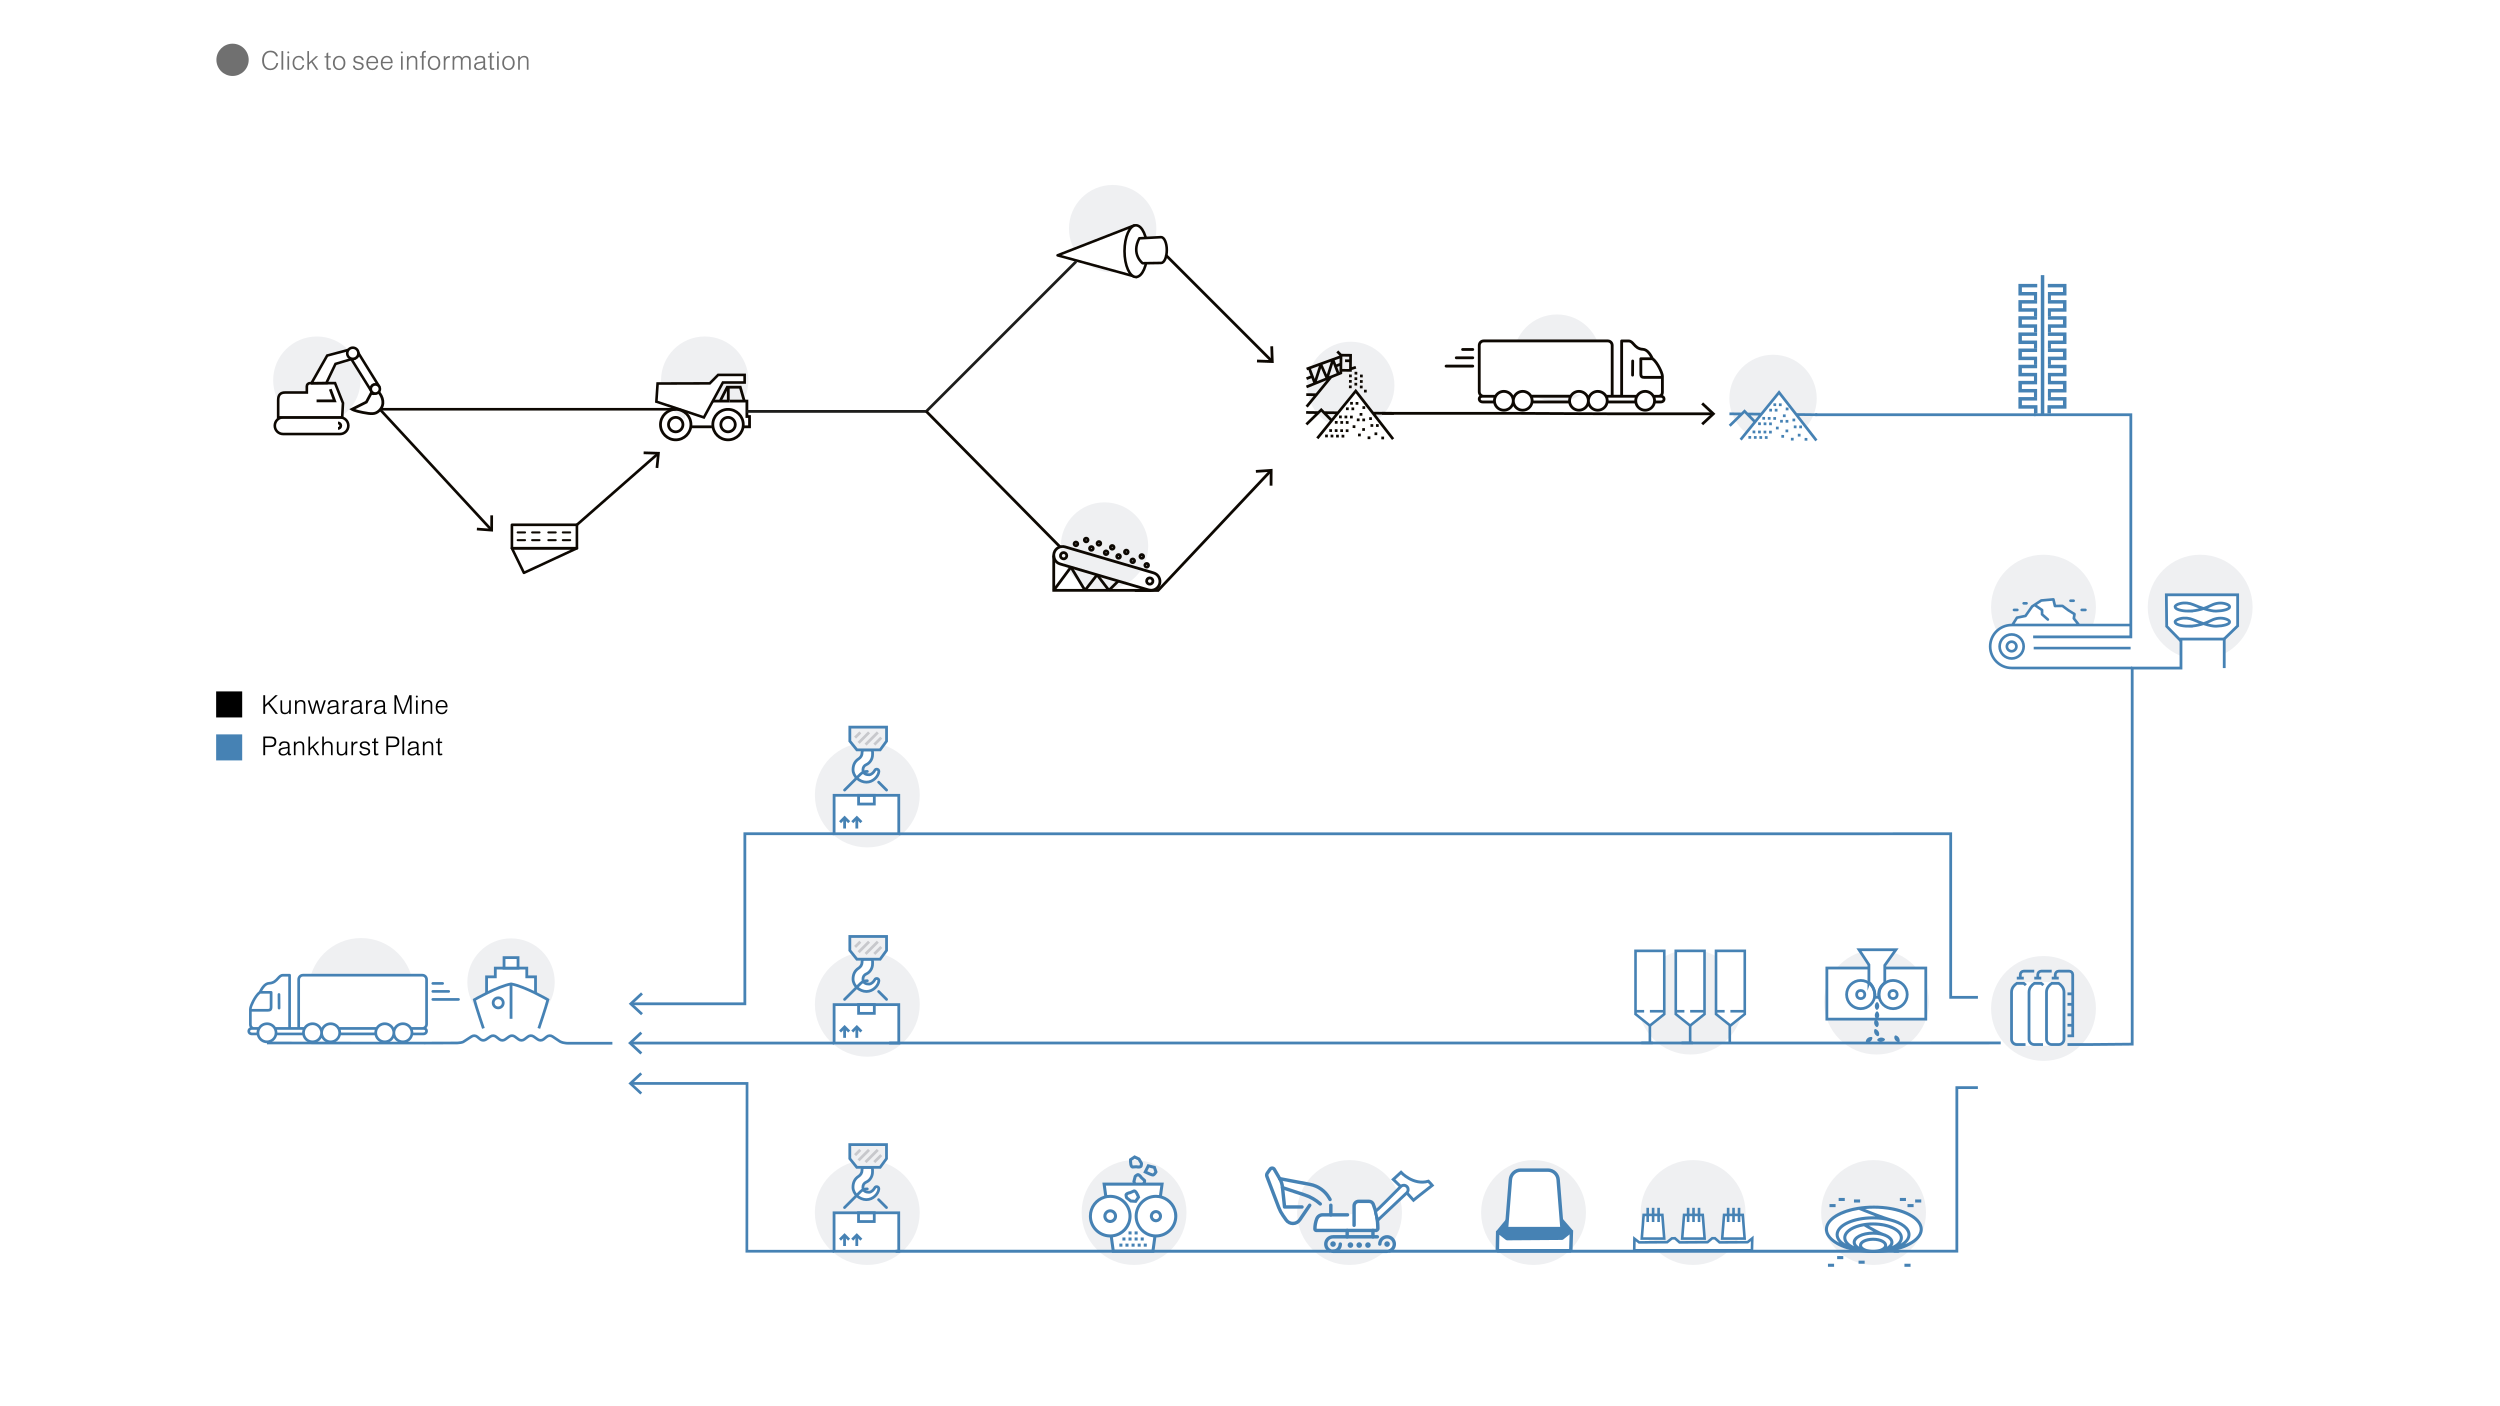 <?xml version="1.0" encoding="UTF-8"?>
<svg id="Grafik" xmlns="http://www.w3.org/2000/svg" viewBox="0 0 1920 1080">
  <defs>
    <style>
      .cls-1 {
        stroke-width: 2.28px;
      }

      .cls-1, .cls-2, .cls-3, .cls-4, .cls-5, .cls-6, .cls-7, .cls-8, .cls-9, .cls-10, .cls-11, .cls-12, .cls-13 {
        stroke: #4682b4;
      }

      .cls-1, .cls-2, .cls-3, .cls-5, .cls-14, .cls-6, .cls-7, .cls-8, .cls-9, .cls-10, .cls-11, .cls-15, .cls-12, .cls-16, .cls-17, .cls-18, .cls-13 {
        stroke-miterlimit: 10;
      }

      .cls-1, .cls-3, .cls-19, .cls-20, .cls-6, .cls-9, .cls-10, .cls-11, .cls-15, .cls-16, .cls-17, .cls-18, .cls-13 {
        fill: none;
      }

      .cls-21, .cls-2, .cls-4, .cls-5, .cls-14, .cls-22, .cls-7, .cls-12, .cls-23 {
        fill: #fff;
      }

      .cls-24, .cls-8 {
        fill: #eff0f2;
      }

      .cls-25 {
        fill: #0d0802;
      }

      .cls-26 {
        fill: #707070;
      }

      .cls-27 {
        fill: #4682b4;
      }

      .cls-2, .cls-4 {
        stroke-width: 2.68px;
      }

      .cls-3, .cls-12 {
        stroke-width: 2.28px;
      }

      .cls-4 {
        stroke-linejoin: bevel;
      }

      .cls-4, .cls-22, .cls-19, .cls-20, .cls-6 {
        stroke-linecap: round;
      }

      .cls-5, .cls-14, .cls-22, .cls-20, .cls-10, .cls-23 {
        stroke-width: 2.01px;
      }

      .cls-14, .cls-22, .cls-19, .cls-20, .cls-15, .cls-17, .cls-23 {
        stroke: #0d0802;
      }

      .cls-22, .cls-19, .cls-20, .cls-23 {
        stroke-linejoin: round;
      }

      .cls-19 {
        stroke-width: 1.6px;
      }

      .cls-6, .cls-7, .cls-8, .cls-17, .cls-18, .cls-13 {
        stroke-width: 2.15px;
      }

      .cls-9 {
        stroke-width: 2.68px;
      }

      .cls-11, .cls-15 {
        stroke-width: 2.08px;
      }

      .cls-16 {
        stroke: #1d1d1b;
        stroke-width: 2.15px;
      }

      .cls-18 {
        stroke: #c7c8cc;
      }

      .cls-28 {
        isolation: isolate;
      }
    </style>
  </defs>
  <rect id="Rechteck_1004" data-name="Rechteck 1004" class="cls-21" x="0" width="1920" height="1080"/>
  <g id="Gruppe_1554" data-name="Gruppe 1554">
    <circle id="Ellipse_11" data-name="Ellipse 11" class="cls-26" cx="178.6" cy="45.95" r="12.4"/>
    <g id="Click_to_see_information" data-name="Click to see information" class="cls-28">
      <g class="cls-28">
        <path class="cls-26" d="m213.49,43.28h-1.5c-.24-.99-.74-1.76-1.5-2.32-.76-.56-1.68-.84-2.76-.84-1.65,0-2.93.64-3.82,1.92-.79,1.12-1.18,2.59-1.18,4.4,0,2.03.51,3.61,1.52,4.74.88.97,2.03,1.46,3.44,1.46,1.31,0,2.38-.43,3.22-1.28.73-.75,1.19-1.73,1.36-2.96h1.4c-.17,1.23-.54,2.23-1.1,3.02-1.12,1.63-2.76,2.44-4.92,2.44s-3.69-.76-4.84-2.28c-1-1.32-1.5-3.05-1.5-5.2,0-2.47.66-4.37,1.98-5.72,1.13-1.17,2.63-1.76,4.5-1.76,1.57,0,2.88.44,3.92,1.32.91.77,1.5,1.79,1.78,3.06Z"/>
        <path class="cls-26" d="m217.53,39.22v14.32h-1.36v-14.32h1.36Z"/>
        <path class="cls-26" d="m221.41,39.48c.2,0,.37.07.52.22.15.15.22.33.22.54,0,.2-.07.38-.22.53-.15.15-.32.23-.52.23-.21,0-.39-.08-.54-.23-.15-.15-.22-.33-.22-.53,0-.21.07-.39.22-.54.15-.15.33-.22.54-.22Zm.64,3.68v10.38h-1.3v-10.38h1.3Z"/>
        <path class="cls-26" d="m233.57,46.38h-1.3c-.13-.75-.45-1.33-.96-1.74-.51-.41-1.15-.62-1.92-.62-1.12,0-1.99.43-2.6,1.3-.53.76-.8,1.75-.8,2.96,0,1.44.35,2.56,1.06,3.36.61.69,1.41,1.04,2.38,1.04,1.65,0,2.64-.93,2.96-2.78h1.24c-.21,1.33-.73,2.35-1.56,3.04-.73.59-1.63.88-2.7.88-1.52,0-2.71-.55-3.56-1.66-.73-.97-1.1-2.23-1.1-3.78,0-1.77.49-3.17,1.48-4.18.85-.88,1.94-1.32,3.26-1.32,1.2,0,2.18.35,2.94,1.06.65.63,1.05,1.44,1.18,2.44Z"/>
        <path class="cls-26" d="m240.09,47.06l4.42,6.48h-1.58l-3.78-5.7-1.82,1.66v4.04h-1.28v-14.32h1.28v8.84l5.3-4.9h1.72l-4.26,3.9Z"/>
        <path class="cls-26" d="m254.01,43.16v1.04h-1.92v7.32c0,.35.06.58.17.71.11.13.32.19.61.19.33,0,.7-.07,1.1-.2l.22,1.2c-.72.17-1.31.26-1.76.26-.63,0-1.07-.15-1.32-.46-.25-.31-.38-.83-.38-1.58v-7.44h-1.48v-1.04h1.48v-2.14l1.36-.88v3.02h1.92Z"/>
        <path class="cls-26" d="m260.47,42.88c1.53,0,2.74.57,3.62,1.7.77.99,1.16,2.25,1.16,3.78,0,1.75-.49,3.13-1.48,4.14-.87.88-1.97,1.32-3.3,1.32-1.53,0-2.74-.57-3.62-1.7-.77-.99-1.16-2.24-1.16-3.76,0-1.76.49-3.15,1.48-4.16.87-.88,1.97-1.32,3.3-1.32Zm0,1.14c-1.11,0-1.97.45-2.6,1.34-.55.77-.82,1.77-.82,3,0,1.4.35,2.5,1.06,3.3.6.68,1.39,1.02,2.36,1.02,1.11,0,1.97-.45,2.6-1.34.55-.77.82-1.77.82-2.98,0-1.4-.35-2.5-1.06-3.3-.61-.69-1.4-1.04-2.36-1.04Z"/>
        <path class="cls-26" d="m279.23,46.16h-1.42c-.24-1.43-1.11-2.14-2.62-2.14-1.63,0-2.44.6-2.44,1.8,0,.76.51,1.26,1.54,1.5l2.56.62c1.64.39,2.46,1.25,2.46,2.58,0,1.08-.41,1.92-1.24,2.52-.72.52-1.65.78-2.78.78-1.56,0-2.71-.45-3.46-1.34-.31-.37-.51-.69-.62-.95-.11-.26-.17-.62-.18-1.09h1.46c.05.8.3,1.37.74,1.72s1.15.52,2.12.52c.8,0,1.43-.18,1.9-.54.47-.36.7-.85.7-1.46,0-.8-.55-1.33-1.66-1.58l-2.52-.6c-1.59-.37-2.38-1.25-2.38-2.64,0-.92.34-1.65,1.03-2.18.69-.53,1.62-.8,2.81-.8,1.25,0,2.25.35,2.98,1.04.61.59.95,1.33,1.02,2.24Z"/>
        <path class="cls-26" d="m290.39,48.56h-7.76c.04,1.39.4,2.44,1.08,3.16.59.64,1.36.96,2.32.96,1.51,0,2.53-.8,3.06-2.4h1.3c-.73,2.36-2.2,3.54-4.4,3.54-1.53,0-2.72-.55-3.56-1.64-.73-.97-1.1-2.23-1.1-3.78,0-1.77.48-3.17,1.44-4.2.84-.88,1.91-1.32,3.2-1.32,1.45,0,2.58.53,3.38,1.58.71.92,1.06,2.13,1.06,3.62,0,.09,0,.25-.02.48Zm-1.32-1.04c-.05-1.09-.35-1.95-.9-2.57s-1.27-.93-2.18-.93-1.65.3-2.22.91c-.57.61-.93,1.47-1.08,2.59h6.38Z"/>
        <path class="cls-26" d="m301.53,48.56h-7.76c.04,1.39.4,2.44,1.08,3.16.59.64,1.36.96,2.32.96,1.51,0,2.53-.8,3.06-2.4h1.3c-.73,2.36-2.2,3.54-4.4,3.54-1.53,0-2.72-.55-3.56-1.64-.73-.97-1.1-2.23-1.1-3.78,0-1.77.48-3.17,1.44-4.2.84-.88,1.91-1.32,3.2-1.32,1.45,0,2.58.53,3.38,1.58.71.92,1.06,2.13,1.06,3.62,0,.09,0,.25-.02.48Zm-1.32-1.04c-.05-1.09-.35-1.95-.9-2.57s-1.27-.93-2.18-.93-1.65.3-2.22.91c-.57.61-.93,1.47-1.08,2.59h6.38Z"/>
        <path class="cls-26" d="m308.63,39.48c.2,0,.37.07.52.22.15.15.22.33.22.54,0,.2-.07.38-.22.53-.15.15-.32.23-.52.23-.21,0-.39-.08-.54-.23-.15-.15-.22-.33-.22-.53,0-.21.07-.39.22-.54.15-.15.33-.22.54-.22Zm.64,3.68v10.38h-1.3v-10.38h1.3Z"/>
        <path class="cls-26" d="m312.53,43.16h1.28v1.48c.8-1.17,1.88-1.76,3.24-1.76,1.2,0,2.11.36,2.72,1.08.47.55.7,1.38.7,2.5v7.08h-1.28v-6.8c0-.96-.17-1.63-.5-2-.4-.48-1-.72-1.8-.72-.89,0-1.64.31-2.24.92-.56.56-.84,1.39-.84,2.5v6.1h-1.28v-10.38Z"/>
        <path class="cls-26" d="m327.07,43.16v1.04h-1.72v9.34h-1.36v-9.34h-1.5v-1.04h1.5v-1.74c0-.84.18-1.45.55-1.82.37-.37.96-.56,1.79-.56.25,0,.5.02.74.06v1.14c-.17-.03-.35-.04-.52-.04-.48,0-.8.09-.96.27-.16.18-.24.54-.24,1.07v1.62h1.72Z"/>
        <path class="cls-26" d="m333.35,42.88c1.53,0,2.74.57,3.62,1.7.77.99,1.16,2.25,1.16,3.78,0,1.75-.49,3.13-1.48,4.14-.87.88-1.97,1.32-3.3,1.32-1.53,0-2.74-.57-3.62-1.7-.77-.99-1.16-2.24-1.16-3.76,0-1.76.49-3.15,1.48-4.16.87-.88,1.97-1.32,3.3-1.32Zm0,1.14c-1.11,0-1.97.45-2.6,1.34-.55.77-.82,1.77-.82,3,0,1.4.35,2.5,1.06,3.3.6.68,1.39,1.02,2.36,1.02,1.11,0,1.97-.45,2.6-1.34.55-.77.82-1.77.82-2.98,0-1.4-.35-2.5-1.06-3.3-.61-.69-1.4-1.04-2.36-1.04Z"/>
        <path class="cls-26" d="m340.81,43.16h1.28l-.06,1.86c.52-1.33,1.51-2,2.96-2,.11,0,.28,0,.52.02l-.02,1.32c-.2-.04-.34-.06-.42-.06-1,.01-1.77.4-2.32,1.16-.44.61-.66,1.49-.66,2.62v5.46h-1.28v-10.38Z"/>
        <path class="cls-26" d="m347.61,43.16h1.28v1.32c.68-1.07,1.69-1.6,3.04-1.6,1.53,0,2.53.62,3,1.86.71-1.24,1.81-1.86,3.3-1.86,1.11,0,1.97.33,2.58,1,.47.52.7,1.37.7,2.54v7.12h-1.28v-7.12c0-.77-.16-1.35-.48-1.72-.4-.45-.99-.68-1.76-.68-1,0-1.75.38-2.24,1.14-.35.53-.52,1.32-.52,2.36v6.02h-1.28v-7.12c0-.77-.14-1.33-.42-1.68-.39-.48-.96-.72-1.72-.72-.89,0-1.6.28-2.13.85s-.79,1.33-.79,2.29v6.38h-1.28v-10.38Z"/>
        <path class="cls-26" d="m365.97,46.32h-1.36c.05-2.29,1.43-3.44,4.14-3.44,2.55,0,3.82,1.04,3.82,3.12v5.82c0,.51.17.76.5.76.13,0,.35-.09.66-.26v1.12c-.41.15-.76.22-1.04.22-.93,0-1.4-.47-1.4-1.42v-.24c-.8,1.21-2.05,1.82-3.76,1.82-1.13,0-2.01-.3-2.62-.9-.53-.52-.8-1.21-.8-2.08,0-.95.31-1.69.94-2.24.48-.41,1.25-.7,2.32-.86l3.86-.62c.01-.09.02-.19.02-.28,0-1.12-.18-1.87-.53-2.25-.35-.38-1.03-.57-2.03-.57-.91,0-1.58.18-2.01.55-.43.37-.67.95-.71,1.75Zm5.32,1.82l-3.7.68c-1.41.24-2.12.9-2.12,1.98,0,.6.21,1.08.62,1.43.41.35.97.53,1.66.53,1.33,0,2.34-.5,3.02-1.5.35-.51.52-1.15.52-1.92v-1.2Z"/>
        <path class="cls-26" d="m379.49,43.16v1.04h-1.92v7.32c0,.35.06.58.17.71.11.13.32.19.61.19.33,0,.7-.07,1.1-.2l.22,1.2c-.72.17-1.31.26-1.76.26-.63,0-1.07-.15-1.32-.46-.25-.31-.38-.83-.38-1.58v-7.44h-1.48v-1.04h1.48v-2.14l1.36-.88v3.02h1.92Z"/>
        <path class="cls-26" d="m382.41,39.48c.2,0,.37.07.52.22.15.15.22.33.22.54,0,.2-.07.38-.22.53-.15.15-.32.23-.52.23-.21,0-.39-.08-.54-.23-.15-.15-.22-.33-.22-.53,0-.21.07-.39.22-.54.15-.15.33-.22.54-.22Zm.64,3.68v10.38h-1.3v-10.38h1.3Z"/>
        <path class="cls-26" d="m390.49,42.88c1.53,0,2.74.57,3.62,1.7.77.99,1.16,2.25,1.16,3.78,0,1.75-.49,3.13-1.48,4.14-.87.88-1.97,1.32-3.3,1.32-1.53,0-2.74-.57-3.62-1.7-.77-.99-1.16-2.24-1.16-3.76,0-1.76.49-3.15,1.48-4.16.87-.88,1.97-1.32,3.3-1.32Zm0,1.14c-1.11,0-1.97.45-2.6,1.34-.55.77-.82,1.77-.82,3,0,1.4.35,2.5,1.06,3.3.6.68,1.39,1.02,2.36,1.02,1.11,0,1.97-.45,2.6-1.34.55-.77.82-1.77.82-2.98,0-1.4-.35-2.5-1.06-3.3-.61-.69-1.4-1.04-2.36-1.04Z"/>
        <path class="cls-26" d="m397.95,43.16h1.28v1.48c.8-1.17,1.88-1.76,3.24-1.76,1.2,0,2.11.36,2.72,1.08.47.55.7,1.38.7,2.5v7.08h-1.28v-6.8c0-.96-.17-1.63-.5-2-.4-.48-1-.72-1.8-.72-.89,0-1.64.31-2.24.92-.56.56-.84,1.39-.84,2.5v6.1h-1.28v-10.38Z"/>
      </g>
    </g>
  </g>
  <g>
    <circle class="cls-24" cx="1689.73" cy="466.3" r="40.27"/>
    <circle class="cls-24" cx="1569.41" cy="466.3" r="40.27"/>
    <circle class="cls-24" cx="1441.18" cy="769.6" r="40.27"/>
    <circle class="cls-24" cx="1569.41" cy="774.5" r="40.27"/>
    <circle class="cls-24" cx="1177.76" cy="931.22" r="40.27"/>
    <line class="cls-17" x1="533.84" y1="299.59" x2="530.06" y2="308.03"/>
    <line class="cls-17" x1="524.44" y1="299.59" x2="521.61" y2="305.9"/>
    <line class="cls-17" x1="515.03" y1="299.59" x2="512.86" y2="304.43"/>
    <circle class="cls-24" cx="666.07" cy="931.22" r="40.27"/>
    <circle class="cls-24" cx="666.1" cy="771.29" r="40.27"/>
    <circle class="cls-24" cx="666.1" cy="610.54" r="40.27"/>
    <circle class="cls-24" cx="1036.44" cy="931.22" r="40.27"/>
    <circle class="cls-24" cx="277.29" cy="760.7" r="40.27"/>
    <circle class="cls-24" cx="1438.9" cy="931.22" r="40.27"/>
    <circle class="cls-24" cx="1298.41" cy="769.6" r="40.27"/>
    <circle class="cls-24" cx="392.48" cy="754.24" r="33.56"/>
    <circle class="cls-24" cx="1300.28" cy="931.22" r="40.27"/>
    <circle class="cls-24" cx="1361.7" cy="306" r="33.56"/>
    <circle class="cls-24" cx="1195.77" cy="275.06" r="33.56"/>
    <circle class="cls-24" cx="243.35" cy="291.98" r="33.56"/>
    <circle class="cls-24" cx="541.24" cy="291.98" r="33.56"/>
    <circle class="cls-24" cx="848.26" cy="419.37" r="33.56"/>
    <circle class="cls-24" cx="854.52" cy="175.6" r="33.56"/>
    <circle class="cls-24" cx="870.96" cy="931.22" r="40.27"/>
    <circle class="cls-24" cx="1037.37" cy="296" r="33.56"/>
    <rect class="cls-21" x="1403.03" y="743.44" width="77.13" height="40"/>
    <path class="cls-21" d="m1427.72,729.41c1.22-.39,29.92-.19,29.92-.19,0,0-10.28,11.3-10.13,12.13s-.24,6.21-.24,6.21l-12.56.2.6-6.83-7.6-11.53Z"/>
    <rect class="cls-21" x="526.12" y="308.03" width="47.5" height="19.73"/>
    <polyline class="cls-21" points="1041.32 300.45 1014.72 332.8 1064.5 330.56 1041.32 300.45"/>
    <path class="cls-21" d="m1366.29,303.04l-31,37.85,61.42,3.76s1.33-2.21,1.1-3.31-31.53-38.29-31.53-38.29Z"/>
    <path class="cls-21" d="m1634.3,479.63l-38.47.49-2.94-5,.08-3.47-10.41-6.77-4.65.34-1.27-4.74-8.97.51-8.46,6.43-3.72,5.5-6.51,1.44-3.38,5.24s-14.3,1.02-17.09,12.94c-2.79,11.93,6.6,20.64,22.59,20.13,15.99-.51,84.5.51,84.5.51l-1.3-33.56Z"/>
    <path class="cls-21" d="m891.9,910.06l-42.85-.18-.08,8.81s-13.32,7.46-10.77,17.29c.83,3.21,2.1,8.19,10.02,12.59,1.86,1.03,2.7.81,5.4,1.75.27,2.56,1.47,10.62,1.47,10.62l30.24-.64s.27-10.11,1.62-10.66c5.32-2.16,7.37-1.17,11.2-4.45s4.61-10.23,5.28-14.32c.73-2.55-5.13-10.02-12.24-11.84.36-6.38.72-8.98.72-8.98Z"/>
    <path class="cls-21" d="m1567.92,754.36h-13.57l-6.85,1.19s-2.92,3.25-2.76,10.39c.16,7.14,0,33.43,0,33.43l10.64,3.84h13.64c5.03,0,15.16.7,15.97-3.68s-.32-37.32-.16-37.81-.62-7.61-4.35-7.61-12.56.25-12.56.25Z"/>
    <path class="cls-21" d="m1045.87,922.92s-6.03-1.66-6.03,3.9v5.56l-25.08,1.06s-5.44,4.61-5.09,8.63,17.39,3.08,17.86,3.08,30.52-.12,30.52-.12c0,0,1.5-.92-.1-7.76-1.6-6.84-4.04-14.71-6.77-14.71s-5.32.35-5.32.35Z"/>
    <rect class="cls-21" x="232.59" y="747.9" width="92.47" height="57.53"/>
    <path class="cls-21" d="m1475.39,944.63c0,10.18-16.84,16.97-37.21,16.97s-36.55-6.78-36.55-16.97,16.51-18.44,36.88-18.44,36.88,8.26,36.88,18.44Z"/>
    <rect class="cls-20" x="393.15" y="403.05" width="49.92" height="17.99"/>
    <polygon class="cls-20" points="402.37 439.95 443.07 421.05 393.15 421.05 402.37 439.95"/>
    <line class="cls-19" x1="397.58" y1="408.9" x2="403.21" y2="408.9"/>
    <line class="cls-19" x1="408.69" y1="408.9" x2="414.32" y2="408.9"/>
    <line class="cls-19" x1="421.15" y1="408.9" x2="426.77" y2="408.9"/>
    <line class="cls-19" x1="432.26" y1="408.9" x2="437.88" y2="408.9"/>
    <line class="cls-19" x1="397.58" y1="414.83" x2="403.21" y2="414.83"/>
    <line class="cls-19" x1="408.69" y1="414.83" x2="414.32" y2="414.83"/>
    <line class="cls-19" x1="421.15" y1="414.83" x2="426.77" y2="414.83"/>
    <line class="cls-19" x1="432.26" y1="414.83" x2="437.88" y2="414.83"/>
    <polygon class="cls-7" points="404.57 750.21 404.57 743.5 380.4 743.5 380.4 750.21 373.69 750.21 373.69 763.64 411.28 763.64 411.28 750.21 404.57 750.21"/>
    <rect class="cls-7" x="387.11" y="735.45" width="10.74" height="8.05"/>
    <path class="cls-21" d="m392.54,755.65c-10.64,1.92-28.24,11.82-28.24,11.82,1.32,5.29,6.96,21.68,6.96,21.68h42.56s5.65-16.39,6.96-21.68c0,0-17.61-9.9-28.24-11.82Z"/>
    <path class="cls-13" d="m371.26,789.81s-5.65-16.72-6.96-22.01c0,0,17.61-10.23,28.24-12.15,10.64,1.92,28.24,12.15,28.24,12.15-1.32,5.29-6.96,22.01-6.96,22.01"/>
    <path class="cls-13" d="m386.49,770.19c0,2.14-1.73,3.87-3.87,3.87s-3.87-1.73-3.87-3.87,1.73-3.87,3.87-3.87,3.87,1.73,3.87,3.87Z"/>
    <line class="cls-13" x1="392.48" y1="755.58" x2="392.48" y2="782.43"/>
    <path class="cls-27" d="m1475.51,939.49c.77,1.47,1.17,3.02,1.17,4.62s-.41,3.15-1.17,4.62c-4.12,7.9-18.64,13.59-36.41,13.59-.1,0-.2,0-.29,0-.1,0-.19,0-.29,0-1.52,0-3.01-.06-4.45-.16-15.43-.96-27.65-6.29-31.37-13.42-.77-1.47-1.17-3.02-1.17-4.62s.41-3.15,1.17-4.62c4.12-7.9,18.64-13.59,36.41-13.59s32.29,5.68,36.41,13.59Zm-1.17,4.62c0-8.6-16.14-15.86-35.24-15.86-2.29,0-4.53.11-6.71.3,4.68,1.88,13.21,5.22,19.41,7.11,9.27,2.32,15.49,7.01,15.49,12.55,0,2.7-1.48,5.2-4.06,7.32,6.8-2.91,11.11-6.99,11.11-11.43Zm-61.79,10.29c-1.81-1.86-2.81-3.95-2.81-6.18,0-7.9,12.64-14.1,28.78-14.1.6,0,1.19.01,1.77.03-6.44-2.42-12.12-4.78-12.21-4.82l-.44-.18c-13.68,2.2-23.78,8.16-23.78,14.96,0,3.89,3.31,7.5,8.69,10.29Zm4.82.77c-1.14-1.41-1.76-2.96-1.76-4.6,0-6.59,10.06-11.75,22.91-11.75s22.91,5.16,22.91,11.75c0,1.64-.62,3.19-1.76,4.6,3.3-1.96,5.29-4.37,5.29-6.95,0-4.11-5.04-7.8-12.46-9.91v.02s-.65-.19-.65-.19c-3.94-1.05-8.51-1.66-13.33-1.66-14.33,0-26.43,5.38-26.43,11.75,0,2.58,1.98,4.99,5.29,6.95Zm.59-4.6c0,2.51,2.29,4.83,5.94,6.53-.68-.93-1.05-1.94-1.05-3.01,0-4.61,6.88-8.22,15.66-8.22.07,0,.14,0,.21,0-3.34-1.79-6.31-3.56-6.54-3.69l-.7-.42c-7.8,1.35-13.53,4.84-13.53,8.81Zm31.39,5.87c0,.36-.06.71-.17,1.05,1.68-1.02,2.65-2.24,2.65-3.4,0-2.78-5.47-5.87-13.31-5.87s-13.31,3.1-13.31,5.87c0,1.16.96,2.37,2.65,3.4-.1-.34-.17-.69-.17-1.05,0-3.35,4.66-5.87,10.83-5.87s10.83,2.52,10.83,5.87Zm4.83-2.35c0,1.07-.37,2.08-1.05,3.01,3.65-1.71,5.94-4.02,5.94-6.53,0-5.09-9.41-9.4-20.56-9.4-1.08,0-2.15.04-3.19.12,3.05,1.75,8.9,5.01,11.74,5.87l1.12.34-.02.07c3.68,1.49,6.01,3.83,6.01,6.52Zm-15.66,5.87c.07,0,.13,0,.2,0,.24,0,.48,0,.72-.02,4.39-.21,7.57-1.94,7.57-3.5,0-1.66-3.63-3.52-8.48-3.52s-8.48,1.86-8.48,3.52c0,1.55,3.17,3.28,7.55,3.5.31,0,.62.02.93.02Zm-28.78-35.24h-4.7v2.35h4.7v-2.35Zm2.35-4.7v2.35h4.7v-2.35h-4.7Zm11.75,1.17v2.35h4.7v-2.35h-4.7Zm51.68,0h-4.7v2.35h4.7v-2.35Zm-16.44-1.17v2.35h4.7v-2.35h-4.7Zm5.87,4.7v2.35h4.7v-2.35h-4.7Zm-2.35,46.99v1.17h4.7v-2.35h-4.7v1.17Zm-35.24-1.17h4.7v-2.35h-4.7v2.35Zm-23.49,1.17v1.17h4.7v-2.35h-4.7v1.17Zm7.05-4.7h4.7v-2.35h-4.7v2.35Z"/>
    <polygon class="cls-5" points="1317.9 730.27 1339.98 730.27 1339.98 778.84 1328.94 787.67 1317.9 778.84 1317.9 730.27"/>
    <polygon class="cls-5" points="1286.99 730.27 1309.07 730.27 1309.07 778.84 1298.03 787.67 1286.99 778.84 1286.99 730.27"/>
    <polygon class="cls-5" points="1256.08 730.27 1278.16 730.27 1278.16 778.84 1267.12 787.67 1256.08 778.84 1256.08 730.27"/>
    <line class="cls-10" x1="1298.03" y1="787.67" x2="1298.03" y2="800.92"/>
    <line class="cls-10" x1="1328.47" y1="787.67" x2="1328.47" y2="800.92"/>
    <line class="cls-10" x1="1267.12" y1="787.67" x2="1267.12" y2="800.92"/>
    <line class="cls-10" x1="1260.5" y1="800.92" x2="1269.33" y2="800.92"/>
    <line class="cls-10" x1="1291.41" y1="800.92" x2="1300.24" y2="800.92"/>
    <line class="cls-10" x1="1278.16" y1="776.63" x2="1267.12" y2="776.63"/>
    <line class="cls-10" x1="1262.71" y1="776.63" x2="1256.08" y2="776.63"/>
    <line class="cls-10" x1="1309.07" y1="776.63" x2="1298.03" y2="776.63"/>
    <line class="cls-10" x1="1293.62" y1="776.63" x2="1286.99" y2="776.63"/>
    <line class="cls-10" x1="1339.98" y1="776.63" x2="1328.94" y2="776.63"/>
    <line class="cls-10" x1="1324.53" y1="776.63" x2="1317.9" y2="776.63"/>
    <path class="cls-7" d="m674.96,592.28c-.03-1.66-2.38-2.14-3.12-.65-.8,1.61-2.72,3.4-4.36,3.4-2.13,0-4.73-.71-4.73-3.79,0-1.92.9-3.29,2.63-4.05,2.36-1.03,4.75-3.91,4.75-7.71v-1.93c0-.92-.74-1.66-1.66-1.66h-4.73c-.92,0-1.66.74-1.66,1.66v.6c0,1.92-1.05,3.62-2.66,4.66-2.86,1.85-4.28,4.64-4.28,8.34,0,5.2,5.14,9.55,10.28,9.55s9.15-4.5,9.52-7.97c.02-.17.02-.32.02-.46Z"/>
    <line class="cls-6" x1="674.81" y1="600.71" x2="680.87" y2="606.77"/>
    <path class="cls-6" d="m648.65,606.77l4.03-4.03,8.21-8.21c1.44-1.44,3.33-2.13,5.21-2.07"/>
    <polygon class="cls-8" points="652.67 558.44 652.67 569.18 658.07 575.89 675.97 575.89 680.87 569.18 680.87 558.44 652.67 558.44"/>
    <rect class="cls-7" x="640.59" y="610.8" width="49.67" height="29.53"/>
    <polyline class="cls-13" points="652.16 631.45 648.65 627.94 645.14 631.45"/>
    <line class="cls-13" x1="648.65" y1="628.25" x2="648.65" y2="636.3"/>
    <polyline class="cls-13" points="661.55 631.45 658.04 627.94 654.53 631.45"/>
    <line class="cls-13" x1="658.04" y1="628.25" x2="658.04" y2="636.3"/>
    <line class="cls-18" x1="660.73" y1="562.47" x2="656.7" y2="566.5"/>
    <line class="cls-18" x1="667.44" y1="562.47" x2="659.39" y2="570.52"/>
    <line class="cls-18" x1="674.15" y1="562.47" x2="664.76" y2="571.87"/>
    <line class="cls-18" x1="676.84" y1="566.5" x2="671.47" y2="571.87"/>
    <rect class="cls-13" x="659.39" y="610.8" width="12.08" height="6.71"/>
    <path class="cls-7" d="m674.96,753.03c-.03-1.66-2.38-2.14-3.12-.65-.8,1.61-2.72,3.4-4.36,3.4-2.13,0-4.73-.71-4.73-3.79,0-1.92.9-3.29,2.63-4.05,2.36-1.03,4.75-3.91,4.75-7.71v-1.93c0-.92-.74-1.66-1.66-1.66h-4.73c-.92,0-1.66.74-1.66,1.66v.6c0,1.92-1.05,3.62-2.66,4.66-2.86,1.85-4.28,4.64-4.28,8.34,0,5.2,5.14,9.55,10.28,9.55s9.15-4.5,9.52-7.97c.02-.17.02-.32.02-.46Z"/>
    <line class="cls-6" x1="674.81" y1="761.47" x2="680.87" y2="767.53"/>
    <path class="cls-6" d="m648.65,767.53l4.03-4.03,8.21-8.21c1.44-1.44,3.33-2.13,5.21-2.07"/>
    <polygon class="cls-8" points="652.67 719.2 652.67 729.94 658.07 736.65 675.97 736.65 680.87 729.94 680.87 719.2 652.67 719.2"/>
    <rect class="cls-7" x="640.59" y="771.55" width="49.67" height="29.53"/>
    <polyline class="cls-13" points="652.16 792.21 648.65 788.7 645.14 792.21"/>
    <line class="cls-13" x1="648.65" y1="789.01" x2="648.65" y2="797.06"/>
    <polyline class="cls-13" points="661.55 792.21 658.04 788.7 654.53 792.21"/>
    <line class="cls-13" x1="658.04" y1="789.01" x2="658.04" y2="797.06"/>
    <line class="cls-18" x1="660.73" y1="723.23" x2="656.7" y2="727.25"/>
    <line class="cls-18" x1="667.44" y1="723.23" x2="659.39" y2="731.28"/>
    <line class="cls-18" x1="674.15" y1="723.23" x2="664.76" y2="732.62"/>
    <line class="cls-18" x1="676.84" y1="727.25" x2="671.47" y2="732.62"/>
    <rect class="cls-13" x="659.39" y="771.55" width="12.08" height="6.71"/>
    <path class="cls-7" d="m674.92,912.91c-.03-1.66-2.38-2.14-3.12-.65-.8,1.61-2.72,3.4-4.36,3.4-2.13,0-4.73-.71-4.73-3.79,0-1.92.9-3.29,2.63-4.05,2.36-1.03,4.75-3.91,4.75-7.71v-1.93c0-.92-.74-1.66-1.66-1.66h-4.73c-.92,0-1.66.74-1.66,1.66v.6c0,1.92-1.05,3.62-2.66,4.66-2.86,1.85-4.28,4.64-4.28,8.34,0,5.2,5.14,9.55,10.28,9.55s9.15-4.5,9.52-7.97c.02-.17.02-.32.02-.46Z"/>
    <line class="cls-6" x1="674.77" y1="921.34" x2="680.83" y2="927.4"/>
    <path class="cls-6" d="m648.61,927.4l4.03-4.03,8.21-8.21c1.44-1.44,3.33-2.13,5.21-2.07"/>
    <polygon class="cls-8" points="652.64 879.07 652.64 889.81 658.03 896.52 675.93 896.52 680.83 889.81 680.83 879.07 652.64 879.07"/>
    <rect class="cls-7" x="640.56" y="931.43" width="49.67" height="29.53"/>
    <polyline class="cls-13" points="652.12 952.08 648.61 948.57 645.1 952.08"/>
    <line class="cls-13" x1="648.61" y1="948.88" x2="648.61" y2="956.94"/>
    <polyline class="cls-13" points="661.52 952.08 658.01 948.57 654.5 952.08"/>
    <line class="cls-13" x1="658.01" y1="948.88" x2="658.01" y2="956.94"/>
    <line class="cls-18" x1="660.7" y1="883.1" x2="656.67" y2="887.13"/>
    <line class="cls-18" x1="667.41" y1="883.1" x2="659.35" y2="891.15"/>
    <line class="cls-18" x1="674.12" y1="883.1" x2="664.72" y2="892.5"/>
    <line class="cls-18" x1="676.8" y1="887.13" x2="671.43" y2="892.5"/>
    <rect class="cls-13" x="659.35" y="931.43" width="12.08" height="6.71"/>
    <path class="cls-11" d="m470.31,801.21h-33.29s-3.94.23-6.91-1.32l-5.82-3.89c-1.34-.89-3.1-.82-4.36.19l-2.45,1.97c-1.28,1.03-3.08,1.08-4.43.14l-3.21-2.25c-1.31-.92-3.07-.89-4.35.08l-2.77,2.1c-1.31.99-3.11,1-4.42.02l-2.9-2.14c-1.29-.95-3.04-.97-4.34-.03l-3.09,2.21c-1.33.95-3.13.92-4.42-.09l-2.58-2.02c-1.26-.99-3.02-1.05-4.35-.15l-3.39,2.31c-1.36.93-3.17.84-4.43-.21l-2.25-1.87c-1.24-1.03-3.01-1.14-4.36-.26l-6.04,3.91s-.69.86-4.85,1.08-146.27,0-146.27,0"/>
    <polyline class="cls-7" points="1708.21 490.7 1718.51 480.69 1718.51 456.82 1663.75 456.82 1664.02 481.02 1675.06 492.37"/>
    <rect class="cls-21" x="1674.99" y="490.7" width="33.52" height="23.82"/>
    <polyline class="cls-13" points="1708.21 513.08 1708.21 490.8 1674.99 490.8 1674.99 513.08 1636.6 513.08"/>
    <polygon class="cls-5" points="1278.12 951.23 1260.88 951.23 1262.32 933.06 1276.68 933.06 1278.12 951.23"/>
    <line class="cls-10" x1="1265.44" y1="927.59" x2="1265.44" y2="938.51"/>
    <line class="cls-10" x1="1269.59" y1="927.59" x2="1269.59" y2="938.51"/>
    <line class="cls-10" x1="1273.8" y1="927.59" x2="1273.8" y2="938.51"/>
    <polygon class="cls-5" points="1309.15 951.23 1291.91 951.23 1293.35 933.06 1307.71 933.06 1309.15 951.23"/>
    <line class="cls-10" x1="1296.47" y1="927.59" x2="1296.47" y2="938.51"/>
    <line class="cls-10" x1="1300.62" y1="927.59" x2="1300.62" y2="938.51"/>
    <line class="cls-10" x1="1304.84" y1="927.59" x2="1304.84" y2="938.51"/>
    <polyline class="cls-5" points="1314.47 960.24 1316.86 960.24 1345.5 960.24 1345.74 951.07 1342.11 954 1320.63 954.15 1317.09 950.97 1315.8 950.96 1315 950.96 1311.38 954 1289.9 954.15 1286.36 950.97 1283.98 951.07 1280.35 954 1258.86 954.15 1255.23 951.31 1255.09 960.24 1283.74 960.24 1286.12 960.24 1314.77 960.24"/>
    <polygon class="cls-5" points="1339.88 951.23 1322.64 951.23 1324.08 933.06 1338.44 933.06 1339.88 951.23"/>
    <line class="cls-10" x1="1327.2" y1="927.59" x2="1327.2" y2="938.51"/>
    <line class="cls-10" x1="1331.35" y1="927.59" x2="1331.35" y2="938.51"/>
    <line class="cls-10" x1="1335.57" y1="927.59" x2="1335.57" y2="938.51"/>
    <path class="cls-27" d="m1022.08,934.31c-.73,0-1.32-.59-1.32-1.32v-7.39c0-.73.59-1.32,1.32-1.32s1.32.59,1.32,1.32v7.39c0,.73-.59,1.32-1.32,1.32Z"/>
    <path class="cls-27" d="m1056.66,946.3h-45.69c-1.35,0-2.44-1.1-2.44-2.44,0-2.86.52-5.66,1.55-8.33.89-2.31,3.16-3.86,5.63-3.86h19.19c.73,0,1.32.59,1.32,1.32s-.59,1.32-1.32,1.32h-19.19c-1.39,0-2.67.87-3.17,2.17-.89,2.3-1.35,4.71-1.37,7.18h45.49c.12,0,.22-.1.22-.22,0-6.23-1.16-12.33-3.45-18.13-.33-.83-1.12-1.37-2.02-1.37h-7.98c-1.2,0-2.17.97-2.17,2.17v14.93c0,.73-.59,1.32-1.32,1.32s-1.32-.59-1.32-1.32v-14.93c0-2.65,2.16-4.81,4.81-4.81h7.98c1.99,0,3.75,1.2,4.48,3.05,2.41,6.11,3.63,12.53,3.63,19.1,0,1.58-1.28,2.86-2.86,2.86Z"/>
    <path class="cls-27" d="m992.96,940.94s.04,0,.05,0c2.52-.02,4.87-1.27,6.29-3.35l7.66-11.22c.41-.6.26-1.42-.35-1.84-.6-.41-1.42-.26-1.84.35l-7.66,11.22c-.95,1.39-2.45,2.19-4.13,2.2-1.68.02-3.19-.77-4.16-2.14l-2.42-3.45c-1.26-1.79-2.29-3.73-3.07-5.77l-9.12-23.91c-.17-.44-.1-.93.17-1.31l2.13-3.02c.17-.23.39-.26.52-.26.12,0,.35.05.5.3l4.14,7.13c1.06,1.82,1.7,3.8,1.93,5.9l1.62,15.32c.07.67.64,1.18,1.31,1.18h13.41c.73,0,1.32-.59,1.32-1.32,0-.73-.59-1.32-1.32-1.32h-12.22s-1.49-14.14-1.49-14.14c-.26-2.47-1.02-4.8-2.27-6.95l-4.14-7.13c-.56-.96-1.55-1.56-2.66-1.61-1.1-.05-2.16.46-2.8,1.37l-2.13,3.02c-.78,1.1-.96,2.52-.48,3.78l9.12,23.91c.86,2.25,1.99,4.38,3.38,6.35l2.42,3.45c1.44,2.05,3.79,3.26,6.28,3.26Z"/>
    <path class="cls-27" d="m1034.62,951.19c-.73,0-1.32-.59-1.32-1.32v-4.89c0-.73.59-1.32,1.32-1.32s1.32.59,1.32,1.32v4.89c0,.73-.59,1.32-1.32,1.32Z"/>
    <path class="cls-27" d="m1054.43,951.19c-.73,0-1.32-.59-1.32-1.32v-4.89c0-.73.59-1.32,1.32-1.32s1.32.59,1.32,1.32v4.89c0,.73-.59,1.32-1.32,1.32Z"/>
    <path class="cls-27" d="m1065.27,962.33h-41.49c-3.8,0-6.89-3.09-6.89-6.89s3.09-6.89,6.89-6.89h34.04c.73,0,1.32.59,1.32,1.32s-.59,1.32-1.32,1.32h-34.04c-2.34,0-4.25,1.91-4.25,4.25s1.91,4.25,4.25,4.25h41.49c2.34,0,4.25-1.91,4.25-4.25s-1.91-4.25-4.25-4.25-4.25,1.91-4.25,4.25c0,.73-.59,1.32-1.32,1.32s-1.32-.59-1.32-1.32c0-3.8,3.09-6.89,6.89-6.89s6.89,3.09,6.89,6.89-3.09,6.89-6.89,6.89Z"/>
    <path class="cls-27" d="m1065.27,953.29c-1.19,0-2.15.96-2.15,2.15s.96,2.15,2.15,2.15,2.15-.96,2.15-2.15-.96-2.15-2.15-2.15Z"/>
    <g>
      <path class="cls-27" d="m1050.59,954.06c-1.19,0-2.15.96-2.15,2.15s.96,2.15,2.15,2.15,2.15-.96,2.15-2.15-.96-2.15-2.15-2.15Z"/>
      <path class="cls-27" d="m1043.86,954.06c-1.19,0-2.15.96-2.15,2.15s.96,2.15,2.15,2.15,2.15-.96,2.15-2.15-.96-2.15-2.15-2.15Z"/>
      <path class="cls-27" d="m1037.13,954.06c-1.19,0-2.15.96-2.15,2.15s.96,2.15,2.15,2.15,2.15-.96,2.15-2.15-.96-2.15-2.15-2.15Z"/>
    </g>
    <path class="cls-27" d="m1023.78,962.33c-.73,0-1.32-.59-1.32-1.32s.59-1.32,1.32-1.32c2.34,0,4.25-1.91,4.25-4.25,0-.73.59-1.32,1.32-1.32s1.32.59,1.32,1.32c0,3.8-3.09,6.89-6.89,6.89Z"/>
    <path class="cls-27" d="m1023.78,953.29c-1.19,0-2.15.96-2.15,2.15s.96,2.15,2.15,2.15,2.15-.96,2.15-2.15-.96-2.15-2.15-2.15Z"/>
    <path class="cls-27" d="m1021.48,922.56c.22,0,.44-.05.65-.17.64-.36.86-1.16.5-1.8l-.55-.97c-3.31-5.87-8.99-9.97-15.6-11.27l-23.43-4.44c-.72-.14-1.41.34-1.54,1.05-.14.72.34,1.41,1.05,1.54l23.42,4.44c5.84,1.14,10.87,4.78,13.8,9.97l.55.97c.24.43.69.67,1.15.67Z"/>
    <path class="cls-27" d="m1013.97,925.94c.36,0,.72-.15.99-.44.49-.54.44-1.38-.11-1.87-3.61-3.23-7.78-5.63-12.37-7.14l-17.09-5.62c-.69-.23-1.44.15-1.67.84-.23.69.15,1.44.84,1.67l17.09,5.62c4.25,1.4,8.1,3.62,11.44,6.6.25.23.57.34.88.34Z"/>
    <polyline class="cls-9" points="1566.04 219.37 1551.48 219.37 1551.48 225.6 1563.43 225.6 1563.43 230.59"/>
    <polyline class="cls-9" points="1564.78 231.82 1551.48 231.82 1551.48 238.05 1563.43 238.05 1563.43 243.05"/>
    <polyline class="cls-9" points="1564.7 244.19 1551.48 244.19 1551.48 250.42 1563.43 250.42 1563.43 255.41"/>
    <polyline class="cls-9" points="1564.78 256.65 1551.48 256.65 1551.48 262.88 1563.43 262.88 1563.43 267.87"/>
    <polyline class="cls-9" points="1564.7 269.01 1551.48 269.01 1551.48 275.24 1563.43 275.24 1563.43 280.24"/>
    <polyline class="cls-9" points="1564.78 281.47 1551.48 281.47 1551.48 287.7 1563.43 287.7 1563.43 292.69"/>
    <polyline class="cls-9" points="1564.7 293.84 1551.48 293.84 1551.48 300.07 1563.43 300.07 1563.43 305.06"/>
    <polyline class="cls-9" points="1564.78 306.29 1551.48 306.29 1551.48 312.52 1563.43 312.52 1563.43 317.52"/>
    <polyline class="cls-9" points="1571.15 219.37 1585.71 219.37 1585.71 225.6 1573.76 225.6 1573.76 230.59"/>
    <polyline class="cls-9" points="1572.41 231.82 1585.71 231.82 1585.71 238.05 1573.76 238.05 1573.76 243.05"/>
    <polyline class="cls-9" points="1572.49 244.19 1585.71 244.19 1585.71 250.42 1573.76 250.42 1573.76 255.41"/>
    <polyline class="cls-9" points="1572.41 256.65 1585.71 256.65 1585.71 262.88 1573.76 262.88 1573.76 267.87"/>
    <polyline class="cls-9" points="1572.49 269.01 1585.71 269.01 1585.71 275.24 1573.76 275.24 1573.76 280.24"/>
    <polyline class="cls-9" points="1572.41 281.47 1585.71 281.47 1585.71 287.7 1573.76 287.7 1573.76 292.69"/>
    <polyline class="cls-9" points="1572.49 293.84 1585.71 293.84 1585.71 300.07 1573.76 300.07 1573.76 305.06"/>
    <polyline class="cls-9" points="1572.41 306.29 1585.71 306.29 1585.71 312.52 1573.76 312.52 1573.76 317.52"/>
    <rect class="cls-21" x="1564.6" y="209.96" width="8.14" height="100.14"/>
    <line class="cls-9" x1="1568.68" y1="211.3" x2="1568.68" y2="318.83"/>
    <path class="cls-27" d="m892.43,918.28l1.37-10.05h-13.79c.34-.89.37-1.77-.19-2.49l-2.24-1.98c-.63-.95-2.4-3.28-4.3-2.7l-.23.1c-2.12,1.18-2.31,1.91-2.38,2.18l-1.04,4.06.3.83h-23.3l1.37,10.05c-6.78,2.01-11.74,8.29-11.74,15.72,0,8.95,7.2,16.24,16.12,16.39l1.6,11.72h12.73v-2.34h-10.69l-1.3-9.5c8.07-1.02,14.33-7.92,14.33-16.26,0-9.04-7.35-16.39-16.39-16.39-.8,0-1.59.06-2.36.17l-.98-7.2h41.81l-.98,7.2c-.77-.11-1.56-.17-2.36-.17-9.04,0-16.39,7.35-16.39,16.39,0,8.34,6.26,15.24,14.32,16.26l-1.3,9.5h-18.34v2.34h20.38l1.6-11.72c8.91-.15,16.12-7.44,16.12-16.39,0-7.42-4.96-13.7-11.74-15.72Zm-4.06,29.75c-.2,0-.4.02-.6.02s-.39,0-.58-.01c-.39-.02-.78-.05-1.17-.1-6.92-.87-12.3-6.78-12.3-13.94,0-7.75,6.3-14.05,14.05-14.05.69,0,1.38.05,2.04.15.39.06.77.13,1.15.22.39.09.77.2,1.14.32,5.63,1.83,9.72,7.13,9.72,13.36,0,7.55-5.98,13.72-13.45,14.04Zm-16.3-40.74l.82-3.2c.18-.17.62-.48,1.07-.75.39.16,1.21,1.01,1.74,1.83l2.22,1.99c-.03.24-.23.62-.54,1.07h-4.97l-.34-.95Zm-19.43,12.66c7.75,0,14.05,6.3,14.05,14.05,0,7.15-5.38,13.07-12.3,13.94-.39.05-.77.08-1.17.1-.19,0-.39.01-.58.01s-.4,0-.6-.02c-7.47-.31-13.45-6.49-13.45-14.04,0-6.24,4.08-11.53,9.72-13.36.37-.12.75-.23,1.14-.32.38-.09.76-.16,1.15-.22.67-.1,1.35-.15,2.04-.15Zm16.99-22.52h.11s2.79-.18,2.79-.18c.43.09,1.12.2,1.87.2,1.15,0,2.42-.27,2.98-1.31l.09-.23c.65-2.29.28-2.92.14-3.16l-2.08-3.52-4.24-2-4.18,2.8-.02.59c-.08,1.94,0,6.5,2.56,6.81Zm4.24-6.39l1.62,2.75c0,.24-.09.74-.21,1.21-.39.15-1.51.12-2.42-.07l-.17-.04-2.72.19c-.33-.47-.58-2.14-.58-3.78l2.08-1.39,2.39,1.13Zm11.55,12.52c1.76,0,3.04-2.29,3.39-2.99l.22-.43-1.53-4.58-6.22-1.55-3.29,6.57,1.05.52c1.48.74,5.07,2.47,6.38,2.47Zm.26-6.05l.8,2.42c-.38.63-.87,1.22-1.06,1.29-.51-.03-2.44-.83-4.29-1.71l1.39-2.79,3.15.79Zm-21.34,57.57h2.34v2.34h-2.34v-2.34Zm-4.68,2.34v-2.34h2.34v2.34h-2.34Zm9.37-2.34h2.34v2.34h-2.34v-2.34Zm7.03,2.34h-2.34v-2.34h2.34v2.34Zm2.34-2.34h2.34v2.34h-2.34v-2.34Zm-14.05-2.34h-2.34v-2.34h2.34v2.34Zm9.37,0h-2.34v-2.34h2.34v2.34Zm-7.03-2.34h2.34v2.34h-2.34v-2.34Zm9.37,0h2.34v2.34h-2.34v-2.34Zm-2.34-2.34h-2.34v-2.34h2.34v2.34Zm-4.68,0h-2.34v-2.34h2.34v2.34Zm6.66-28.4l-.19-.56c-.64-1.89-2.4-6.21-4.94-5.58l-2.72,1.25c-1.12.19-3.97.86-4.22,2.83v.12s0,.12,0,.12c.22,2.42.8,2.89,1.03,3.06l3.29,2.6,4.78.35,2.96-4.2Zm-6.86,1.57l-2.59-2.05c-.09-.23-.19-.77-.25-1.28.3-.3,1.41-.7,2.38-.84l2.72-1.22c.5.31,1.37,1.84,1.99,3.46l-1.5,2.14-2.75-.2Zm-21.47,12.78c0,2.26,1.43,4.18,3.43,4.93.39.15.8.25,1.22.3.2.02.41.04.62.04.19,0,.38-.01.57-.03,2.64-.28,4.7-2.52,4.7-5.24,0-2.91-2.36-5.27-5.27-5.27-.29,0-.58.03-.86.08-.4.07-.78.17-1.14.32-.39.16-.76.37-1.1.62-1.32.96-2.18,2.51-2.18,4.26Zm3.61-2.41c.33-.23.71-.39,1.12-.47.18-.03.36-.05.54-.05,1.61,0,2.93,1.31,2.93,2.93,0,1.53-1.18,2.77-2.68,2.9-.08,0-.16.03-.25.03-.34,0-.65-.07-.95-.17-.52-.18-.97-.5-1.31-.92-.41-.5-.67-1.14-.67-1.83,0-.42.09-.82.25-1.18.22-.5.57-.92,1.01-1.23Zm39.79-1.18c-.33-.27-.69-.5-1.09-.68-.36-.16-.74-.28-1.14-.34-.25-.04-.51-.07-.78-.07-2.58,0-4.68,2.1-4.68,4.68,0,2.42,1.84,4.41,4.2,4.66.16.02.32.03.49.03.24,0,.47-.02.7-.06.43-.07.85-.19,1.23-.36,1.62-.74,2.75-2.37,2.75-4.26,0-1.44-.66-2.73-1.68-3.59Zm-1.96,5.67c-.32.16-.67.26-1.05.26-.06,0-.11-.01-.17-.02-1.21-.09-2.17-1.09-2.17-2.33s1.05-2.34,2.34-2.34c.16,0,.31.02.46.05.42.08.8.29,1.1.57.47.43.78,1.04.78,1.73,0,.91-.53,1.7-1.3,2.08Z"/>
    <polygon class="cls-27" points="1208.23 945.28 1199.45 935.2 1157.91 934.89 1148.84 945.83 1157.39 951.24 1199.69 950.93 1208.23 945.28"/>
    <path class="cls-2" d="m1199.63,943.58h-42.64l2.99-37.65c.33-4.11,3.76-7.28,7.88-7.28h20.9c4.12,0,7.55,3.17,7.88,7.28l2.99,37.65Z"/>
    <polygon class="cls-4" points="1206.38 960.58 1149.96 960.58 1150.23 945.64 1157.39 951.24 1199.69 950.93 1206.84 945.17 1206.38 960.58"/>
    <polyline class="cls-13" points="1447.77 743.44 1479 743.44 1479 782.7 1403.03 782.7 1403.03 743.44 1435.62 743.44"/>
    <circle class="cls-13" cx="1453.9" cy="763.82" r="10.84"/>
    <circle class="cls-13" cx="1429.03" cy="763.82" r="10.84"/>
    <circle class="cls-13" cx="1429.03" cy="763.82" r="3.12"/>
    <circle class="cls-13" cx="1453.88" cy="763.82" r="3.12"/>
    <path class="cls-27" d="m1443.25,772.79c0,1.44-1.01,2.8-1.81,2.8s-1.6-1.46-1.6-2.9.95-3.05,1.76-3.05,1.66,1.72,1.66,3.16Z"/>
    <path class="cls-27" d="m1443.25,779.88c0,1.44-1.01,2.8-1.81,2.8s-1.6-1.46-1.6-2.9.95-3.05,1.76-3.05,1.66,1.72,1.66,3.16Z"/>
    <path class="cls-27" d="m1442.78,785.62c.35,1.4-.3,2.96-1.08,3.15s-1.91-1.03-2.26-2.42.18-3.19.97-3.39,2.02,1.26,2.37,2.66Z"/>
    <path class="cls-27" d="m1442.82,792.39c.69,1.26.46,2.94-.25,3.32s-2.11-.51-2.8-1.78-.63-3.14.08-3.53,2.28.71,2.97,1.98Z"/>
    <path class="cls-27" d="m1436.43,799.98c-1.12.91-2.8.99-3.31.36s.12-2.17,1.23-3.08,2.97-1.19,3.48-.57-.28,2.37-1.4,3.28Z"/>
    <path class="cls-27" d="m1444.69,800.26c-1.43.15-2.88-.72-2.97-1.52s1.29-1.74,2.72-1.89,3.14.64,3.22,1.44-1.54,1.82-2.97,1.97Z"/>
    <path class="cls-27" d="m1455.43,798.7c-.82-1.18-.77-2.88-.11-3.34s2.15.28,2.97,1.46.96,3.06.3,3.52-2.34-.46-3.16-1.65Z"/>
    <path class="cls-13" d="m1435.32,754.3v-13.36l-7.6-11.53h28.31l-8.52,11.94v13.36s-4.51,3.17-4.59,8.1c-.08,4.93,0,3.17,0,3.17l-3.01-.08s.58-7.35-4.59-11.61Z"/>
    <path class="cls-13" d="m1680.89,469.33c-5.76,0-10.43-1.46-10.43-3.27,0-1.03,1.53-1.95,3.91-2.55,3.41-.86,7-.44,10.23.92,4.69,1.98,12.73,5.03,17.35,4.89,5.76-.16,10.43-1.46,10.43-3.27,0-.9-1.17-1.72-3.06-2.31-3.65-1.14-7.59-.6-11.01,1.11-3.81,1.91-10.24,4.47-17.43,4.47Z"/>
    <path class="cls-13" d="m1680.89,480.93c-5.76,0-10.43-1.46-10.43-3.27,0-1.03,1.53-1.95,3.91-2.55,3.41-.86,7-.44,10.23.92,4.69,1.98,12.73,5.03,17.35,4.89,5.76-.16,10.43-1.46,10.43-3.27,0-.9-1.17-1.72-3.06-2.31-3.65-1.14-7.59-.6-11.01,1.11-3.81,1.91-10.24,4.47-17.43,4.47Z"/>
    <path class="cls-27" d="m1544.94,506.75c-5.66,0-10.26-4.6-10.26-10.26s4.6-10.26,10.26-10.26,10.26,4.6,10.26,10.26-4.6,10.26-10.26,10.26Zm0-18.47c-4.53,0-8.21,3.68-8.21,8.21s3.68,8.21,8.21,8.21,8.21-3.68,8.21-8.21-3.68-8.21-8.21-8.21Z"/>
    <path class="cls-27" d="m1544.94,514.01c-9.66,0-17.51-7.86-17.51-17.51s7.75-17.37,17.28-17.5h.21s3.24-5.17,3.24-5.17c.15-.24.39-.4.66-.46l6.17-1.26,4.85-6.94c.07-.11.17-.2.28-.27l7-4.59c.14-.09.3-.15.47-.16,0,0,9.34-.85,9.34-.85.56,0,.97.32,1.08.79l1.01,4.29s4.98-.06,4.98-.06c.23,0,.45.07.62.2l4.41,3.29,4.71,2.95c.34.22.53.62.47,1.02l-.43,2.89,3.38,4.33h38.98c.57,0,1.03.46,1.03,1.02s-.46,1.02-1.03,1.02h-91.19c-8.53,0-15.47,6.94-15.47,15.47s6.94,15.47,15.47,15.47h92.57v2.05h-92.57Zm16.46-47.52l-4.98,7.12c-.15.22-.38.36-.63.42l-6.14,1.25-2.32,3.7h47.22l-2.67-3.42c-.17-.22-.25-.5-.21-.78l.4-2.66-4.17-2.61-4.24-3.16-5.45.07c-.48,0-.9-.33-1.01-.79l-1-4.22-8.19.75-3.65,2.4,4.52,3.11c.28.19.44.51.44.84v2.86l4.11,3.65c.2.18.33.43.34.71s-.08.54-.26.74c-.19.22-.47.34-.76.34-.25,0-.49-.09-.68-.26l-4.45-3.96c-.22-.19-.34-.47-.34-.76v-2.78l-4.77-3.28-1.11.73Z"/>
    <path class="cls-27" d="m1544.94,501.19c-2.59,0-4.7-2.11-4.7-4.7s2.11-4.7,4.7-4.7,4.7,2.11,4.7,4.7-2.11,4.7-4.7,4.7Zm0-7.35c-1.46,0-2.65,1.19-2.65,2.65s1.19,2.65,2.65,2.65,2.65-1.19,2.65-2.65-1.19-2.65-2.65-2.65Z"/>
    <line class="cls-10" x1="1636.31" y1="497.73" x2="1561.88" y2="497.73"/>
    <path class="cls-27" d="m1394.39,335.77l-12.7-16.35,12.88.14h1.05s.02-2.1.02-2.1l-15.6-.16-13.71-17.64-14.08,17.35-9.9-.1-2.52-2.57-2.57,2.52-9.04-.1-.02,2.11h1.05s5.88.07,5.88.07l-5.95,5.82-1.51,1.47,1.47,1.51h0s1.83-1.79,1.83-1.79l7.13-6.98,1.06-1.04.62-.61.61.62,1.04,1.06,4.39,4.48.63.64-10.33,12.73-.14.17,1.64,1.33,1.19-1.47,14.41-17.76.85-1.04.85-1.04,11.35-13.99,11.05,14.23.83,1.06.83,1.06,14.03,18.06,1.16,1.49,1.66-1.29-1.46-1.88Zm-49.96-16.74l6.12.06-2.74,3.38-3.37-3.45Zm23.87-7.12l-2.11-.02.02-2.11,2.11.02-.02,2.11Zm-6.3-2.17l2.11.02-.02,2.11-2.11-.02.02-2.11Zm1.01,4.22l2.11.02-.02,2.11-2.11-.02.02-2.11Zm-4.21-.04l2.11.02-.02,2.11-2.11-.02.02-2.11Zm-4.32,10.49l2.11.02-.02,2.11-2.11-.02.02-2.11Zm4.21.04l2.11.02-.02,2.11-2.11-.02.02-2.11Zm-6.34,2.04l-2.11-.02.02-2.11,2.11.02-.02,2.11Zm-9.57,8.33l2.11.02-.02,2.11-2.11-.02.02-2.11Zm12.64.13l2.11.02-.02,2.11-2.11-.02.02-2.11Zm-4.21-.04l2.11.02-.02,2.11-2.11-.02.02-2.11Zm-4.21-.04l2.11.02-.02,2.11-2.11-.02.02-2.11Zm9.5-2.01l-2.11-.02.02-2.11,2.11.02-.02,2.11Zm-6.3-2.17l2.11.02-.02,2.11-2.11-.02.02-2.11Zm8.43.09l2.11.02-.02,2.11-2.11-.02.02-2.11Zm-10.56,2l-2.11-.02.02-2.11,2.11.02-.02,2.11Zm5.4-12.59l2.11.02-.02,2.11-2.11-.02.02-2.11Zm8.43.09l2.11.02-.02,2.11-2.11-.02.02-2.11Zm-2.13,2.08l-2.11-.02.02-2.11,2.11.02-.02,2.11Zm17.86,4.4l2.11.02-.02,2.11-2.11-.02.02-2.11Zm4.21.04l2.11.02-.02,2.11-2.11-.02.02-2.11Zm-10.49-4.32l2.11.02-.02,2.11-2.11-.02.02-2.11Zm-2.13,2.08l-2.11-.02.02-2.11,2.11.02-.02,2.11Zm2.15-4.19l-2.11-.02v-1.05s.02-1.05.02-1.05l2.11.02v1.05s-.02,1.05-.02,1.05Zm7.34,3.24l-2.11-.02.02-2.11,2.11.02-.02,2.11Zm-7.26-10.61l2.11.02-.02,2.11-2.11-.02.02-2.11Zm-7.53,14.67l2.11.02-.02,2.11-2.11-.02.02-2.11Zm4.15,6.37l2.11.02-.02,2.11-2.11-.02.02-2.11Zm3.2-4.18l2.11.02-.02,2.11-2.11-.02.02-2.11Zm4.15,6.36l2.11.02v1.05s-.02,1.05-.02,1.05l-2.11-.02v-1.05s.02-1.05.02-1.05Zm5.3-3.1l2.11.02-.02,2.11-2.11-.02.02-2.11Zm5.23,3.22l2.11.02v1.05s-.02,1.05-.02,1.05l-2.11-.02v-1.05s.02-1.05.02-1.05Z"/>
    <rect class="cls-21" x="1148.78" y="262.32" width="80.98" height="40.61"/>
    <path class="cls-25" d="m1253.9,276.15h0c-.59,0-1.08.48-1.08,1.08l-.08,10.88c0,.6.48,1.09,1.08,1.09h0c.59,0,1.08-.48,1.08-1.08l.08-10.88c0-.6-.48-1.09-1.08-1.09Zm-122.81-8.84h-7.83c-.6,0-1.08.49-1.08,1.09,0,.6.49,1.08,1.08,1.08h7.83c.6,0,1.08-.49,1.08-1.09,0-.6-.49-1.08-1.08-1.08Zm0,6.39h-12.68c-.6,0-1.08.49-1.08,1.09,0,.6.49,1.08,1.08,1.08h12.68c.6,0,1.08-.49,1.08-1.09,0-.6-.49-1.08-1.08-1.08Zm0,6.39h-20.5c-.6,0-1.08.49-1.08,1.09,0,.6.49,1.08,1.08,1.08h20.5c.6,0,1.08-.49,1.08-1.09,0-.6-.49-1.08-1.08-1.08Zm147.56,24.77c-.35-.6-.86-1.04-1.48-1.31.41-.65.64-1.44.64-2.28v-12.45c0-1.66-1.4-4.88-2.6-7.14-1.01-1.9-3.01-5.27-5.25-6.91,0-.02-.02-.04-.03-.05-1.12-2.19-3.75-7.33-8.09-7.53-3.29-.15-4.84-1.88-6.34-3.56-1.26-1.41-2.57-2.86-4.73-2.86h-5.15c-.06-.01-.13-.02-.2-.02-.6,0-1.08.49-1.08,1.08v41.4h-5.09s0-37.99,0-37.99c0-2.49-1.98-4.51-4.42-4.51h-95.42c-2.44,0-4.42,2.02-4.42,4.51v35.65c0,1.18.45,2.25,1.17,3.06-.29.23-.54.51-.74.84-.58.98-.59,2.23,0,3.24.64,1.12,1.84,1.76,3.3,1.76h8.16c.89,3.63,4.18,6.33,8.08,6.33,3.1,0,5.81-1.7,7.24-4.22,1.43,2.52,4.14,4.22,7.24,4.22,3.9,0,7.19-2.7,8.08-6.33h27.02c.89,3.63,4.18,6.33,8.08,6.33,3.1,0,5.81-1.7,7.24-4.22,1.43,2.52,4.14,4.22,7.24,4.22,3.9,0,7.19-2.7,8.08-6.33h20.2c.89,3.63,4.18,6.33,8.08,6.33s7.19-2.7,8.08-6.33h3.95c1.39,0,2.54-.61,3.16-1.67.58-1.01.58-2.27,0-3.27Zm-3.01-16.12h-13.1c-.35,0-.82-.04-1.02-.26-.17-.18-.26-.56-.26-1.11l-.02-10.77h7.52c3.23,2.44,6.77,10.18,6.87,12.14Zm-129,18.89h-7.92c-.67,0-1.18-.23-1.42-.66-.19-.34-.2-.75-.01-1.06.25-.42.76-.5,1.15-.5.02,0,.1,0,.83,0,.05,0,.09,0,.14,0h5.29c.09,0,.16,0,.18,0,.01,0,.02,0,.03,0h2.08c-.21.71-.33,1.45-.35,2.22Zm-1.79-2.22h0s0,0,.01,0c0,0-.01,0-.02,0Zm10.11,8.55c-3.39,0-6.15-2.76-6.15-6.16s2.76-6.15,6.15-6.15,6.16,2.76,6.16,6.15-2.76,6.16-6.16,6.16Zm14.48,0c-3.39,0-6.15-2.76-6.15-6.16s2.76-6.15,6.15-6.15c2.31,0,4.33,1.28,5.38,3.16.01.02.03.05.04.07.47.87.74,1.86.74,2.92,0,3.4-2.76,6.16-6.16,6.16Zm34.87-6.33h-26.54c-.02-.77-.14-1.52-.35-2.22h27.25c-.21.71-.34,1.45-.35,2.22Zm8.32,6.33c-3.39,0-6.15-2.76-6.15-6.16,0-1.06.27-2.06.74-2.93.01-.02.02-.04.03-.06,1.05-1.89,3.07-3.17,5.38-3.17,3.39,0,6.16,2.76,6.16,6.15s-2.76,6.16-6.16,6.16Zm14.48,0c-3.39,0-6.15-2.76-6.15-6.16s2.76-6.15,6.15-6.15c2.28,0,4.27,1.25,5.34,3.09.03.07.07.14.11.2.45.86.71,1.83.71,2.86,0,3.4-2.76,6.16-6.16,6.16Zm0-14.48c-3.1,0-5.81,1.7-7.24,4.22-1.43-2.52-4.14-4.22-7.24-4.22-2.9,0-5.46,1.49-6.95,3.75h-29.28c-1.49-2.26-4.05-3.75-6.96-3.75-3.1,0-5.81,1.7-7.24,4.22-1.43-2.52-4.14-4.22-7.24-4.22-2.91,0-5.47,1.5-6.96,3.77-.02,0-.03,0-.05,0h-3.32c-.47,0-1.61,0-4.47,0-.32,0-.62,0-.88,0-1.18-.07-2.13-1.09-2.13-2.34v-35.65c0-1.29,1.01-2.34,2.25-2.34h95.42c1.24,0,2.25,1.05,2.25,2.34v37.99h-3.02c-1.49-2.26-4.05-3.76-6.96-3.76Zm28.04,8.15h-19.72c-.02-.77-.14-1.52-.35-2.22h2.7s.08,0,.13,0c0,0,0,0,.01,0h.27s.05,0,.07,0h7.04s.09,0,.13,0h10.07c-.21.7-.33,1.45-.35,2.22Zm8.32,6.33c-3.39,0-6.15-2.76-6.15-6.16s2.76-6.15,6.15-6.15c2.3,0,4.3,1.27,5.36,3.13.02.05.05.1.08.14.46.86.72,1.84.72,2.88,0,3.4-2.76,6.16-6.16,6.16Zm0-14.48c-2.91,0-5.47,1.5-6.96,3.76h-.85s-.09,0-.14,0h-9.01s0-28.55,0-28.55v-11.75h4.26c1.14,0,1.89.77,3.11,2.14,1.63,1.82,3.65,4.08,7.85,4.27,2.5.12,4.44,2.99,5.58,5.07h-7.16c-.29,0-.56.11-.77.32-.2.2-.32.48-.32.77l.02,11.86c0,2.92,1.88,3.53,3.45,3.53h13.1v10.36c0,1.09-.78,1.98-1.74,1.98h-3.48c-1.49-2.27-4.05-3.76-6.96-3.76Zm13.31,7.56c-.22.38-.66.59-1.28.59h-3.71c-.02-.77-.14-1.51-.35-2.22h.91c.32,0,3.3.01,3.35.01,0,0,0,0,0,0,.5,0,.87.18,1.07.52.19.33.19.77,0,1.1Z"/>
    <path class="cls-25" d="m1004.34,312.98l18.51-22.58,5.44-2.2.98-.38v-.02s1.51-.61,1.51-.61l.02-1.76,7.37.08v-1.35s3.47-1.11,3.47-1.11l-.65-2.01-2.78.9.04-3.81.02-2.11.04-4.21-7.99-.08-2.52-2.57-1.51,1.47,2.43,2.49-25.6,9.29.72,1.98.62-.22.36-.13,1.66,4.45-2.08.8-1.37.53.76,1.97.59-.23,2.84-1.09,1.29,3.45-4.17,1.69-1.38.56.79,1.95,15.01-6.07-8.23,10.03-7.31-.08-.02,2.11,5.62.06-6.13,7.47,1.63,1.34Zm17.76-35.19l-3.1,9.81-3.3-7.49,6.39-2.32Zm14.08-1.77l-3.16-.03-.02,2.11,3.16.03-.05,4.51v.76s-.07,0-.07,0l-5.21-.05.1-9.48,5.27.06-.02,2.11Zm-7.47,9.4v.35s-.19.07-.19.07l-1.55-4.02,1.78-.68-.05,4.28Zm.11-10.07l-.04,3.52-2.56.98-1.2-3.13,3.8-1.38Zm-5.02,4.08l2.77,7.2-3.73,1.51-1.27.51-.79.32,3.01-9.54Zm-10.88,1.69l-3.21,9.89-2.87-7.68,6.08-2.21Zm1.68,1.66l3.25,7.38-6.5,2.63,3.25-10.01Zm54.69,51.94l-12.7-16.35,12.88.14h1.05s.02-2.1.02-2.1l-15.6-.16-13.71-17.64-14.08,17.35-9.9-.1-2.52-2.57-2.57,2.52-9.04-.1-.02,2.11h1.05s5.88.07,5.88.07l-5.95,5.82-1.51,1.47,1.47,1.51h0s1.83-1.79,1.83-1.79l7.13-6.98,1.06-1.04.62-.61.61.62,1.04,1.06,4.39,4.48.63.64-10.33,12.73-.14.17,1.64,1.33,1.19-1.47,14.41-17.76.85-1.04.85-1.04,11.35-13.99,11.05,14.23.83,1.06.83,1.06,14.03,18.06,1.16,1.49,1.66-1.29-1.46-1.88Zm-49.96-16.74l6.12.06-2.74,3.38-3.37-3.45Zm20.89-24.01l2.11.02-.02,2.11-2.11-.02.02-2.11Zm2.13-2.08l-2.11-.02.02-2.11,2.11.02-.02,2.11Zm.04-4.21l-2.11-.02.02-2.11,2.11.02-.02,2.11Zm4.1,10.58l-2.11-.02.02-2.11,2.11.02-.02,2.11Zm.09-8.43l-2.11-.02.02-2.11,2.11.02-.02,2.11Zm-.04,4.21l-2.11-.02.02-2.11,2.11.02-.02,2.11Zm-8.38-4.3l-2.11-.02.02-2.11,2.11.02-.02,2.11Zm-.04,4.21l-2.11-.02.02-2.11,2.11.02-.02,2.11Zm-2.13,2.08l2.11.02-.02,2.11-2.11-.02.02-2.11Zm13.64,5.41l-2.11-.02.02-2.11,2.11.02-.02,2.11Zm-6.42,9.41l-2.11-.02.02-2.11,2.11.02-.02,2.11Zm-6.3-2.17l2.11.02-.02,2.11-2.11-.02.02-2.11Zm1.01,4.22l2.11.02-.02,2.11-2.11-.02.02-2.11Zm-4.21-.04l2.11.02-.02,2.11-2.11-.02.02-2.11Zm-4.32,10.49l2.11.02-.02,2.11-2.11-.02.02-2.11Zm4.21.04l2.11.02-.02,2.11-2.11-.02.02-2.11Zm-6.34,2.04l-2.11-.02.02-2.11,2.11.02-.02,2.11Zm-9.57,8.33l2.11.02-.02,2.11-2.11-.02.02-2.11Zm12.64.13l2.11.02-.02,2.11-2.11-.02.02-2.11Zm-4.21-.04l2.11.02-.02,2.11-2.11-.02.02-2.11Zm-4.21-.04l2.11.02-.02,2.11-2.11-.02.02-2.11Zm9.5-2.01l-2.11-.02.02-2.11,2.11.02-.02,2.11Zm-6.3-2.17l2.11.02-.02,2.11-2.11-.02.02-2.11Zm8.43.09l2.11.02-.02,2.11-2.11-.02.02-2.11Zm-10.56,2l-2.11-.02.02-2.11,2.11.02-.02,2.11Zm5.4-12.59l2.11.02-.02,2.11-2.11-.02.02-2.11Zm8.43.09l2.11.02-.02,2.11-2.11-.02.02-2.11Zm-2.13,2.08l-2.11-.02.02-2.11,2.11.02-.02,2.11Zm17.86,4.4l2.11.02-.02,2.11-2.11-.02.02-2.11Zm4.21.04l2.11.02-.02,2.11-2.11-.02.02-2.11Zm-10.49-4.32l2.11.02-.02,2.11-2.11-.02.02-2.11Zm-2.13,2.08l-2.11-.02.02-2.11,2.11.02-.02,2.11Zm2.15-4.19l-2.11-.02v-1.05s.02-1.05.02-1.05l2.11.02v1.05s-.02,1.05-.02,1.05Zm7.34,3.24l-2.11-.02.02-2.11,2.11.02-.02,2.11Zm-7.26-10.61l2.11.02-.02,2.11-2.11-.02.02-2.11Zm-7.53,14.67l2.11.02-.02,2.11-2.11-.02.02-2.11Zm4.15,6.37l2.11.02-.02,2.11-2.11-.02.02-2.11Zm3.2-4.18l2.11.02-.02,2.11-2.11-.02.02-2.11Zm4.15,6.36l2.11.02v1.05s-.02,1.05-.02,1.05l-2.11-.02v-1.05s.02-1.05.02-1.05Zm5.3-3.1l2.11.02-.02,2.11-2.11-.02.02-2.11Zm5.23,3.22l2.11.02v1.05s-.02,1.05-.02,1.05l-2.11-.02v-1.05s.02-1.05.02-1.05Z"/>
    <g>
      <path class="cls-17" d="m880.7,445.55c-.38,1.29.36,2.63,1.64,3.01,1.29.38,2.63-.36,3.01-1.64.38-1.28-.36-2.63-1.64-3.01-1.28-.38-2.63.36-3.01,1.64Z"/>
      <path class="cls-17" d="m814.53,426.11c-.38,1.29.36,2.63,1.64,3.01,1.29.38,2.63-.36,3.01-1.64s-.36-2.63-1.64-3.01c-1.28-.38-2.63.36-3.01,1.64Z"/>
      <path class="cls-17" d="m814.16,433.12l67.93,19.96c3.62,1.06,7.41-1.01,8.48-4.63h0c1.06-3.62-1.01-7.41-4.63-8.48l-67.93-19.96c-3.62-1.06-7.41,1.01-8.48,4.63h0c-1.06,3.62,1.01,7.41,4.63,8.48Z"/>
      <path class="cls-17" d="m879.31,433.74c-.22.75.21,1.54.96,1.76.75.22,1.54-.21,1.76-.96.22-.75-.21-1.54-.96-1.76-.75-.22-1.54.21-1.76.96Z"/>
      <path class="cls-17" d="m875.53,426.93c-.22.75.21,1.54.96,1.76.75.22,1.54-.21,1.76-.96.22-.75-.21-1.54-.96-1.76-.75-.22-1.54.21-1.76.96Z"/>
      <path class="cls-17" d="m868.56,430.31c-.22.75.21,1.54.96,1.76.75.22,1.54-.21,1.76-.96.22-.75-.21-1.54-.96-1.76-.75-.22-1.54.21-1.76.96Z"/>
      <path class="cls-17" d="m863.65,423.51c-.22.75.21,1.54.96,1.76.75.22,1.54-.21,1.76-.96.22-.75-.21-1.54-.96-1.76-.75-.22-1.54.21-1.76.96Z"/>
      <path class="cls-17" d="m857.7,426.93c-.22.75.21,1.54.96,1.76.75.22,1.54-.21,1.76-.96.22-.75-.21-1.54-.96-1.76-.75-.22-1.54.21-1.76.96Z"/>
      <path class="cls-17" d="m852.81,419.95c-.22.75.21,1.54.96,1.76.75.22,1.54-.21,1.76-.96.22-.75-.21-1.54-.96-1.76-.75-.22-1.54.21-1.76.96Z"/>
      <path class="cls-17" d="m848.11,424.11c-.22.75.21,1.54.96,1.76.75.22,1.54-.21,1.76-.96.22-.75-.21-1.54-.96-1.76-.75-.22-1.54.21-1.76.96Z"/>
      <path class="cls-17" d="m842.61,416.95c-.22.75.21,1.54.96,1.76.75.22,1.54-.21,1.76-.96.22-.75-.21-1.54-.96-1.76-.75-.22-1.54.21-1.76.96Z"/>
      <path class="cls-17" d="m836.82,420.8c-.22.75.21,1.54.96,1.76.75.22,1.54-.21,1.76-.96.22-.75-.21-1.54-.96-1.76-.75-.22-1.54.21-1.76.96Z"/>
      <path class="cls-17" d="m832.82,414.32c-.22.75.21,1.54.96,1.76.75.22,1.54-.21,1.76-.96.22-.75-.21-1.54-.96-1.76-.75-.22-1.54.21-1.76.96Z"/>
      <path class="cls-17" d="m824.95,417.31c-.22.75.21,1.54.96,1.76.75.22,1.54-.21,1.76-.96.22-.75-.21-1.54-.96-1.76-.75-.22-1.54.21-1.76.96Z"/>
      <polyline class="cls-17" points="809.27 426.61 809.27 453.38 884.12 453.38"/>
      <line class="cls-17" x1="858.81" y1="446.24" x2="851.65" y2="453.38"/>
      <line class="cls-17" x1="842.55" y1="441.46" x2="851.65" y2="453.38"/>
      <line class="cls-17" x1="842.55" y1="441.46" x2="833.27" y2="453.38"/>
      <line class="cls-17" x1="822.47" y1="435.56" x2="833.27" y2="453.38"/>
      <line class="cls-17" x1="822.47" y1="435.56" x2="809.27" y2="453.38"/>
    </g>
    <polygon class="cls-22" points="871.02 173.16 812.22 196.09 872.87 212.73 871.02 173.16"/>
    <ellipse class="cls-22" cx="872.41" cy="192.88" rx="8.78" ry="19.85"/>
    <path class="cls-22" d="m891.71,182.13l-16.71.9c-6.54,12.25,2.52,19.13,2.52,19.13l14.19-.21c2.42,0,4.39-4.44,4.39-9.91s-1.96-9.91-4.39-9.91Z"/>
    <polygon class="cls-14" points="571.88 293.75 555.18 293.75 540.59 320.58 504.09 308.47 505.03 294.54 545.1 294.42 551.53 287.92 571.88 287.92 571.88 293.75"/>
    <path class="cls-17" d="m513.4,326.09c0,3.06,2.48,5.55,5.55,5.55s5.55-2.48,5.55-5.55-2.48-5.55-5.55-5.55-5.55,2.48-5.55,5.55Z"/>
    <circle class="cls-17" cx="518.95" cy="326.09" r="11.7"/>
    <circle class="cls-17" cx="559.13" cy="326.09" r="11.7"/>
    <polyline class="cls-17" points="571.27 327.79 575.64 327.79 575.64 319.89 573.62 319.89 573.62 308.03 560.29 308.03"/>
    <polyline class="cls-17" points="571.45 307.49 568.54 297.38 558.5 297.37 553.36 307.48"/>
    <line class="cls-17" x1="560.29" y1="308.03" x2="547.44" y2="308.03"/>
    <line class="cls-17" x1="559.32" y1="297.38" x2="559.32" y2="307.49"/>
    <path class="cls-17" d="m553.59,326.09c0,3.06,2.48,5.55,5.55,5.55s5.55-2.48,5.55-5.55-2.48-5.55-5.55-5.55-5.55,2.48-5.55,5.55Z"/>
    <line class="cls-17" x1="546.76" y1="327.79" x2="530.65" y2="327.79"/>
    <path class="cls-23" d="m291.19,296.83l-15.94-25.69s.47,4.19-5.26,4.91l15.12,24.23s-1.1-7.97,6.07-3.45Z"/>
    <path class="cls-14" d="m217.44,333.33h43.69c3.53,0,6.4-2.86,6.4-6.4h0c0-3.53-2.86-6.4-6.4-6.4h-43.69c-3.53,0-6.4,2.86-6.4,6.4h0c0,3.53,2.86,6.4,6.4,6.4Z"/>
    <path class="cls-14" d="m229.31,320.54h33.49l.6-11-6.07-15.29h-19.3c-1.32,0-2.39,1.07-2.39,2.39v4.81h-16.63c-3.27,0-5.38,1.39-5.38,5.86v13.23h15.68"/>
    <path class="cls-17" d="m290.78,301.08c3.15,3.53,5.28,9.73.41,14.33-3.14,2.97-6.08,2.58-12.52,1.37-6.44-1.21-8.33-2.45-8.33-2.45l11.02-5.52,3.81-7.05s1.06,1.68,5.61-.69"/>
    <path class="cls-14" d="m291.76,298.74c0,1.93-1.57,3.5-3.5,3.5s-3.5-1.57-3.5-3.5,1.57-3.5,3.5-3.5,3.5,1.57,3.5,3.5Z"/>
    <polyline class="cls-17" points="253.65 298.92 256.98 307.88 243.14 307.88"/>
    <path class="cls-17" d="m259.59,329.06c1.18,0,2.13-.95,2.13-2.13s-.95-2.13-2.13-2.13"/>
    <polyline class="cls-14" points="267.54 268.74 251.28 273.06 239.76 293.3 239.76 294.3 250.88 294.16 251.04 293.3 257.65 279.49 270.21 275.69"/>
    <path class="cls-14" d="m275.26,271.32c0,2.37-1.92,4.29-4.3,4.29s-4.3-1.92-4.3-4.3,1.92-4.29,4.3-4.29,4.3,1.92,4.3,4.29Z"/>
    <path class="cls-13" d="m1581.11,802.21c2.22,0,4.03-1.8,4.03-4.03v-36.25c0-3.21-2.14-5.44-4.03-6.71h-5.37c-1.88,1.27-4.03,3.5-4.03,6.71v36.25c0,2.22,1.8,4.03,4.03,4.03h5.37Z"/>
    <line class="cls-13" x1="1587.82" y1="763.28" x2="1591.85" y2="763.28"/>
    <line class="cls-13" x1="1575.74" y1="751.19" x2="1581.11" y2="751.19"/>
    <line class="cls-13" x1="1587.82" y1="771.33" x2="1591.85" y2="771.33"/>
    <line class="cls-13" x1="1587.82" y1="779.39" x2="1591.85" y2="779.39"/>
    <line class="cls-13" x1="1587.82" y1="787.44" x2="1591.85" y2="787.44"/>
    <path class="cls-13" d="m1569.03,802.21h-6.71c-2.22,0-4.03-1.8-4.03-4.03v-36.25c0-3.21,2.14-5.44,4.03-6.71h5.37c.54.37,1.11.81,1.64,1.34"/>
    <path class="cls-13" d="m1565,751.19v-2.68c0-1.48,1.2-2.68,2.68-2.68h8.05"/>
    <line class="cls-13" x1="1562.32" y1="751.19" x2="1567.69" y2="751.19"/>
    <path class="cls-13" d="m1555.9,756.56c-.53-.53-1.09-.97-1.64-1.34h-5.37c-1.88,1.27-4.03,3.5-4.03,6.71v36.25c0,2.22,1.8,4.03,4.03,4.03h6.71"/>
    <path class="cls-13" d="m1551.58,751.19v-2.68c0-1.48,1.2-2.68,2.68-2.68h8.05"/>
    <line class="cls-13" x1="1548.89" y1="751.19" x2="1554.26" y2="751.19"/>
    <path class="cls-13" d="m1578.43,751.19v-2.68c0-1.48,1.2-2.68,2.68-2.68h8.05c1.48,0,2.69,1.2,2.69,2.68v46.99h-4.03"/>
    <path class="cls-12" d="m1056.36,930.44c.53-.18,13.61-13.31,19.4-19.15,1.43-1.44,3.81-1.28,5.04.35h0c1.02,1.36.85,3.26-.38,4.43l-22.46,21.21-1.6-6.84Z"/>
    <path class="cls-3" d="m1075.76,911.29l-5.72-5.48,5.93-5.47s9.4,10.27,21.07,6.85c2.38,2.4,1.43,1.55,2.87,3.18-9.12,7.07-14.36,11.4-14.36,11.4l-5.13-5.71"/>
    <path class="cls-27" d="m1590.15,462.39c-.57,0-1.02-.46-1.02-1.02s.46-1.02,1.02-1.02h2.4c.56,0,1.02.46,1.02,1.02s-.46,1.02-1.02,1.02h-2.4Z"/>
    <path class="cls-27" d="m1598.77,469.45c-.57,0-1.03-.46-1.03-1.02s.46-1.02,1.03-1.02h2.83c.57,0,1.03.46,1.03,1.02s-.46,1.02-1.03,1.02h-2.83Z"/>
    <path class="cls-27" d="m1554.18,464.37c-.56,0-1.02-.46-1.02-1.02s.46-1.02,1.02-1.02h2.19c.57,0,1.02.46,1.02,1.02s-.46,1.02-1.02,1.02h-2.19Z"/>
    <path class="cls-27" d="m1546.76,469.45c-.57,0-1.03-.46-1.03-1.02s.46-1.02,1.03-1.02h2.54c.57,0,1.03.46,1.03,1.02s-.46,1.02-1.03,1.02h-2.54Z"/>
    <path class="cls-27" d="m213.21,763.77l.08,10.47c0,.57.47,1.03,1.04,1.03h0c.58,0,1.04-.47,1.03-1.05l-.08-10.47c0-.57-.47-1.03-1.04-1.03h0c-.58,0-1.04.47-1.03,1.05Zm118.15-8.51c0,.58.47,1.04,1.04,1.04h7.53s0,0,0,0c.58,0,1.04-.47,1.04-1.04,0-.58-.47-1.04-1.04-1.04h-7.53s0,0,0,0c-.58,0-1.04.47-1.04,1.04Zm0,6.14c0,.58.47,1.04,1.04,1.04h12.2s0,0,0,0c.58,0,1.04-.47,1.04-1.04,0-.58-.47-1.04-1.04-1.04h-12.2s0,0,0,0c-.58,0-1.04.47-1.04,1.04Zm0,6.15c0,.58.47,1.04,1.04,1.04h19.73c.58,0,1.04-.46,1.04-1.04,0-.58-.47-1.04-1.04-1.04h-19.73c-.58,0-1.04.46-1.04,1.04Zm-140.94,25.94c.59,1.02,1.69,1.61,3.04,1.61h3.8c.86,3.49,4.02,6.09,7.78,6.09s6.91-2.6,7.77-6.09h19.44c.86,3.49,4.02,6.09,7.78,6.09,2.98,0,5.59-1.64,6.96-4.06,1.38,2.42,3.98,4.06,6.97,4.06,3.75,0,6.91-2.6,7.77-6.09h26c.86,3.49,4.02,6.09,7.78,6.09,2.98,0,5.59-1.64,6.96-4.06,1.38,2.42,3.98,4.06,6.97,4.06,3.75,0,6.91-2.6,7.77-6.09h7.85c1.41,0,2.57-.62,3.18-1.69.56-.98.55-2.17,0-3.12-.19-.32-.43-.59-.71-.81.7-.77,1.13-1.81,1.13-2.94v-34.3c0-2.39-1.91-4.34-4.25-4.34h-91.81c-2.34,0-4.25,1.95-4.25,4.34v36.55h-4.9v-27.47s0-12.37,0-12.37c0-.58-.47-1.04-1.04-1.04-.07,0-.13,0-.19.02h-4.95c-2.08,0-3.33,1.4-4.55,2.76-1.44,1.61-2.93,3.27-6.1,3.42-4.18.2-6.7,5.14-7.78,7.25,0,.02-.02.03-.03.05-2.15,1.58-4.08,4.82-5.05,6.65-1.15,2.17-2.5,5.27-2.5,6.87v11.97c0,.81.23,1.56.62,2.19-.6.26-1.09.68-1.43,1.26-.56.97-.56,2.18,0,3.15Zm9.51-30.34h7.24l-.02,10.37c0,.53-.09.9-.25,1.07-.2.2-.64.25-.98.25h-12.6c.1-1.89,3.51-9.34,6.61-11.68Zm117.17,27.73h2s.02,0,.03,0c.02,0,.09,0,.18,0h5.09s.09,0,.13,0c.7,0,.78,0,.8,0,.37,0,.86.07,1.1.48.18.3.17.7-.01,1.02-.23.41-.72.64-1.37.64h-7.62c-.02-.74-.13-1.45-.34-2.13Zm2.04,0s0,0,.01,0h0s0,0-.02,0Zm-15.63,2.3c0-3.27,2.66-5.92,5.92-5.92s5.92,2.66,5.92,5.92-2.66,5.92-5.92,5.92-5.92-2.66-5.92-5.92Zm-13.93,0c0-1.02.26-1.97.71-2.81.01-.02.03-.05.04-.07,1.01-1.81,2.95-3.04,5.18-3.04,3.27,0,5.92,2.66,5.92,5.92,0,3.27-2.66,5.92-5.92,5.92s-5.92-2.66-5.92-5.92Zm-27.96-2.31h26.22c-.21.68-.32,1.4-.34,2.14h-25.54c-.02-.74-.13-1.46-.34-2.14Zm-13.59,2.31c0-3.27,2.66-5.92,5.92-5.92,2.22,0,4.17,1.23,5.18,3.05,0,.02.02.04.03.05.46.84.71,1.8.71,2.82,0,3.27-2.66,5.92-5.92,5.92s-5.92-2.66-5.92-5.92Zm-13.93,0c0-.99.25-1.93.68-2.75.04-.06.08-.13.11-.2,1.02-1.77,2.94-2.97,5.13-2.97,3.27,0,5.92,2.66,5.92,5.92s-2.66,5.92-5.92,5.92c-3.27,0-5.92-2.66-5.92-5.92Zm-.77-4.39h-2.91v-36.55c0-1.24.97-2.26,2.17-2.26h91.81c1.19,0,2.17,1.01,2.17,2.26v34.3c0,1.2-.91,2.19-2.05,2.25-.25,0-.54,0-.84,0-2.75,0-3.85,0-4.3,0h-3.2s-.03,0-.05,0c-1.43-2.18-3.9-3.62-6.7-3.62-2.98,0-5.59,1.64-6.97,4.06-1.38-2.42-3.98-4.06-6.96-4.06-2.79,0-5.26,1.44-6.69,3.61h-28.17c-1.43-2.18-3.9-3.61-6.69-3.61-2.98,0-5.59,1.64-6.97,4.06-1.38-2.42-3.98-4.06-6.96-4.06-2.79,0-5.26,1.44-6.69,3.61Zm-20.62,2.09h9.69s.08,0,.13,0h6.78s.05,0,.07,0h.26s0,0,.01,0c.04,0,.08,0,.12,0h2.59c-.21.68-.32,1.4-.34,2.14h-18.98c-.02-.74-.13-1.46-.34-2.13Zm-13.59,2.3c0-1,.25-1.94.69-2.77.03-.04.05-.09.08-.14,1.02-1.8,2.95-3.02,5.16-3.02,3.27,0,5.92,2.66,5.92,5.92s-2.66,5.92-5.92,5.92c-3.27,0-5.92-2.66-5.92-5.92Zm-.77-4.38h-3.35c-.92,0-1.67-.85-1.67-1.9v-9.97h12.6c1.51,0,3.32-.59,3.32-3.4l.02-11.41c0-.28-.11-.54-.3-.74-.2-.2-.46-.31-.74-.31h-6.89c1.11-2,2.97-4.77,5.37-4.88,4.04-.19,5.99-2.36,7.56-4.11,1.18-1.32,1.9-2.06,3-2.06h4.1v11.31s0,27.47,0,27.47h-8.67s-.09,0-.13,0h-.81c-1.43-2.18-3.9-3.62-6.7-3.62s-5.26,1.44-6.7,3.62Zm-6.11,2.59c.19-.32.54-.5,1.03-.5,0,0,0,0,0,0,.05,0,2.92,0,3.22-.01h.88c-.2.68-.32,1.39-.34,2.13h-3.57c-.59,0-1.02-.19-1.23-.56-.19-.32-.19-.74,0-1.06Z"/>
    <g>
      <line class="cls-15" x1="292.49" y1="315.15" x2="377.09" y2="406.62"/>
      <polygon class="cls-25" points="366.17 407.34 366.32 405.26 376.55 406.03 376.58 395.77 378.66 395.78 378.63 408.28 366.17 407.34"/>
    </g>
    <g>
      <line class="cls-15" x1="443.07" y1="403.05" x2="505.13" y2="348.56"/>
      <polygon class="cls-25" points="505.57 359.5 503.49 359.29 504.53 349.09 494.28 348.8 494.34 346.71 506.83 347.07 505.57 359.5"/>
    </g>
    <line class="cls-14" x1="292.72" y1="314.3" x2="518.95" y2="314.3"/>
    <polyline class="cls-16" points="573.23 315.94 711.38 315.94 826.48 200.85"/>
    <g>
      <polyline class="cls-17" points="975.72 361.78 889.45 453.46 871.54 453.46"/>
      <polygon class="cls-25" points="964.45 360.95 964.59 363.09 975.16 362.38 975.09 372.98 977.24 372.99 977.32 360.09 964.45 360.95"/>
    </g>
    <g>
      <polyline class="cls-17" points="1061.37 317.45 1165 317.45 1239.66 317.8 1315.1 317.8"/>
      <polygon class="cls-25" points="1307.99 326.59 1306.52 325.02 1314.28 317.81 1306.52 310.59 1307.99 309.02 1317.43 317.81 1307.99 326.59"/>
    </g>
    <line class="cls-13" x1="1394.11" y1="318.52" x2="1563.43" y2="318.52"/>
    <polyline class="cls-13" points="1562.05 318.52 1581.92 318.52 1636.48 318.52 1636.48 489.13 1561.45 489.13"/>
    <g>
      <line class="cls-17" x1="895.24" y1="195.81" x2="976.58" y2="277.15"/>
      <polygon class="cls-25" points="965.33 278.33 965.41 276.18 975.99 276.56 975.61 265.98 977.75 265.9 978.22 278.79 965.33 278.33"/>
    </g>
    <line class="cls-17" x1="711.38" y1="315.94" x2="814.08" y2="419.98"/>
    <polyline class="cls-13" points="1637.53 513.34 1637.53 801.9 1603.93 802.21 1587.82 802.21"/>
    <polyline class="cls-13" points="690.26 640.36 1329.77 640.36 1346.15 640.36 1498.13 640.32 1498.13 765.95 1519.05 765.95"/>
    <g>
      <polyline class="cls-13" points="640.38 640.3 572.05 640.3 572.05 770.92 485.2 770.92"/>
      <polygon class="cls-27" points="492.32 762.14 493.78 763.71 486.03 770.92 493.78 778.13 492.32 779.7 482.87 770.92 492.32 762.14"/>
    </g>
    <polyline class="cls-13" points="1536.55 800.96 1478.4 801 1527.81 801 682.88 801"/>
    <polyline class="cls-13" points="1454.35 960.9 1502.86 960.9 1502.86 835.3 1519.01 835.3"/>
    <g>
      <polyline class="cls-11" points="484.87 832.08 573.73 832.08 573.59 960.94 640.42 960.94"/>
      <polygon class="cls-27" points="491.77 840.6 493.19 839.07 485.67 832.09 493.19 825.1 491.77 823.58 482.62 832.09 491.77 840.6"/>
    </g>
    <path class="cls-1" d="m1021.93,960.95h-334.08"/>
    <path class="cls-1" d="m1428.29,960.95c101.11,0-65.48,0-361.62,0"/>
    <g>
      <line class="cls-13" x1="640.59" y1="801.07" x2="484.69" y2="801.07"/>
      <polygon class="cls-27" points="491.81 792.29 493.27 793.86 485.52 801.07 493.27 808.28 491.81 809.86 482.36 801.07 491.81 792.29"/>
    </g>
  </g>
  <g id="Gruppe_1543" data-name="Gruppe 1543">
    <g id="Kunwarara_Mine" data-name="Kunwarara Mine" class="cls-28">
      <g class="cls-28">
        <path d="m206.98,539.79l6.46,8.46h-1.76l-5.72-7.48-2.32,2.16v5.32h-1.42v-14.32h1.42v7.4l7.8-7.4h1.88l-6.34,5.86Z"/>
        <path d="m223.34,548.25h-1.28v-1.46c-.79,1.16-1.87,1.74-3.24,1.74-1.2,0-2.11-.36-2.72-1.08-.47-.53-.7-1.37-.7-2.5v-7.08h1.28v6.8c0,.96.17,1.63.5,2,.4.48,1,.72,1.8.72.89,0,1.64-.3,2.24-.9.56-.56.84-1.4.84-2.52v-6.1h1.28v10.38Z"/>
        <path d="m226.58,537.87h1.28v1.48c.8-1.17,1.88-1.76,3.24-1.76,1.2,0,2.11.36,2.72,1.08.47.55.7,1.38.7,2.5v7.08h-1.28v-6.8c0-.96-.17-1.63-.5-2-.4-.48-1-.72-1.8-.72-.89,0-1.64.31-2.24.92-.56.56-.84,1.39-.84,2.5v6.1h-1.28v-10.38Z"/>
        <path d="m240.84,548.25h-1.3l-3.22-10.38h1.42l2.06,7.02c.13.45.27,1.02.4,1.7.12-.65.25-1.22.38-1.7l2.02-7.02h1.32l1.92,7.02c.15.56.27,1.13.38,1.7.15-.73.28-1.3.4-1.7l2.16-7.02h1.44l-3.46,10.38h-1.24l-1.84-6.68c-.16-.57-.31-1.23-.46-1.98-.17.77-.34,1.43-.5,1.98l-1.88,6.68Z"/>
        <path d="m253.26,541.03h-1.36c.05-2.29,1.43-3.44,4.14-3.44,2.55,0,3.82,1.04,3.82,3.12v5.82c0,.51.17.76.5.76.13,0,.35-.09.66-.26v1.12c-.41.15-.76.22-1.04.22-.93,0-1.4-.47-1.4-1.42v-.24c-.8,1.21-2.05,1.82-3.76,1.82-1.13,0-2.01-.3-2.62-.9-.53-.52-.8-1.21-.8-2.08,0-.95.31-1.69.94-2.24.48-.41,1.25-.7,2.32-.86l3.86-.62c.01-.09.02-.19.02-.28,0-1.12-.18-1.87-.53-2.25-.35-.38-1.03-.57-2.03-.57-.91,0-1.58.18-2.01.55-.43.37-.67.95-.71,1.75Zm5.32,1.82l-3.7.68c-1.41.24-2.12.9-2.12,1.98,0,.6.21,1.08.62,1.43.41.35.97.53,1.66.53,1.33,0,2.34-.5,3.02-1.5.35-.51.52-1.15.52-1.92v-1.2Z"/>
        <path d="m263.18,537.87h1.28l-.06,1.86c.52-1.33,1.51-2,2.96-2,.11,0,.28,0,.52.02l-.02,1.32c-.2-.04-.34-.06-.42-.06-1,.01-1.77.4-2.32,1.16-.44.61-.66,1.49-.66,2.62v5.46h-1.28v-10.38Z"/>
        <path d="m271.18,541.03h-1.36c.05-2.29,1.43-3.44,4.14-3.44,2.55,0,3.82,1.04,3.82,3.12v5.82c0,.51.17.76.5.76.13,0,.35-.09.66-.26v1.12c-.41.15-.76.22-1.04.22-.93,0-1.4-.47-1.4-1.42v-.24c-.8,1.21-2.05,1.82-3.76,1.82-1.13,0-2.01-.3-2.62-.9-.53-.52-.8-1.21-.8-2.08,0-.95.31-1.69.94-2.24.48-.41,1.25-.7,2.32-.86l3.86-.62c.01-.09.02-.19.02-.28,0-1.12-.18-1.87-.53-2.25-.35-.38-1.03-.57-2.03-.57-.91,0-1.58.18-2.01.55-.43.37-.67.95-.71,1.75Zm5.32,1.82l-3.7.68c-1.41.24-2.12.9-2.12,1.98,0,.6.21,1.08.62,1.43.41.35.97.53,1.66.53,1.33,0,2.34-.5,3.02-1.5.35-.51.52-1.15.52-1.92v-1.2Z"/>
        <path d="m281.1,537.87h1.28l-.06,1.86c.52-1.33,1.51-2,2.96-2,.11,0,.28,0,.52.02l-.02,1.32c-.2-.04-.34-.06-.42-.06-1,.01-1.77.4-2.32,1.16-.44.61-.66,1.49-.66,2.62v5.46h-1.28v-10.38Z"/>
        <path d="m289.1,541.03h-1.36c.05-2.29,1.43-3.44,4.14-3.44,2.55,0,3.82,1.04,3.82,3.12v5.82c0,.51.17.76.5.76.13,0,.35-.09.66-.26v1.12c-.41.15-.76.22-1.04.22-.93,0-1.4-.47-1.4-1.42v-.24c-.8,1.21-2.05,1.82-3.76,1.82-1.13,0-2.01-.3-2.62-.9-.53-.52-.8-1.21-.8-2.08,0-.95.31-1.69.94-2.24.48-.41,1.25-.7,2.32-.86l3.86-.62c.01-.09.02-.19.02-.28,0-1.12-.18-1.87-.53-2.25-.35-.38-1.03-.57-2.03-.57-.91,0-1.58.18-2.01.55-.43.37-.67.95-.71,1.75Zm5.32,1.82l-3.7.68c-1.41.24-2.12.9-2.12,1.98,0,.6.21,1.08.62,1.43.41.35.97.53,1.66.53,1.33,0,2.34-.5,3.02-1.5.35-.51.52-1.15.52-1.92v-1.2Z"/>
        <path d="m310.16,548.25h-1.3l-4.68-12.42c.08,2.51.12,5.07.12,7.7v4.72h-1.36v-14.32h1.8l4.8,12.78,4.82-12.78h1.74v14.32h-1.36v-3.8c0-3.83.03-6.65.1-8.48l-4.68,12.28Z"/>
        <path d="m320.14,534.19c.2,0,.37.07.52.22.15.15.22.33.22.54,0,.2-.07.38-.22.53-.15.15-.32.23-.52.23-.21,0-.39-.08-.54-.23-.15-.15-.22-.33-.22-.53,0-.21.07-.39.22-.54.15-.15.33-.22.54-.22Zm.64,3.68v10.38h-1.3v-10.38h1.3Z"/>
        <path d="m324.04,537.87h1.28v1.48c.8-1.17,1.88-1.76,3.24-1.76,1.2,0,2.11.36,2.72,1.08.47.55.7,1.38.7,2.5v7.08h-1.28v-6.8c0-.96-.17-1.63-.5-2-.4-.48-1-.72-1.8-.72-.89,0-1.64.31-2.24.92-.56.56-.84,1.39-.84,2.5v6.1h-1.28v-10.38Z"/>
        <path d="m343.68,543.27h-7.76c.04,1.39.4,2.44,1.08,3.16.59.64,1.36.96,2.32.96,1.51,0,2.53-.8,3.06-2.4h1.3c-.73,2.36-2.2,3.54-4.4,3.54-1.53,0-2.72-.55-3.56-1.64-.73-.97-1.1-2.23-1.1-3.78,0-1.77.48-3.17,1.44-4.2.84-.88,1.91-1.32,3.2-1.32,1.45,0,2.58.53,3.38,1.58.71.92,1.06,2.13,1.06,3.62,0,.09,0,.25-.02.48Zm-1.32-1.04c-.05-1.09-.35-1.95-.9-2.57s-1.27-.93-2.18-.93-1.65.3-2.22.91c-.57.61-.93,1.47-1.08,2.59h6.38Z"/>
      </g>
    </g>
    <rect id="Rechteck_1015" data-name="Rechteck 1015" x="166" y="531" width="20" height="20"/>
  </g>
  <g id="Gruppe_1542" data-name="Gruppe 1542">
    <g id="Pankhurst_Plant" data-name="Pankhurst Plant" class="cls-28">
      <g class="cls-28">
        <path d="m203.64,573.74v6.26h-1.42v-14.32h5.48c1.49,0,2.6.31,3.32.94.79.68,1.18,1.71,1.18,3.1s-.39,2.41-1.18,3.08c-.73.63-1.84.94-3.32.94h-4.06Zm0-1.2h3.46c1.29,0,2.22-.23,2.78-.68.59-.47.88-1.18.88-2.14s-.29-1.67-.88-2.14c-.56-.45-1.49-.68-2.78-.68h-3.46v5.64Z"/>
        <path d="m215.78,572.78h-1.36c.05-2.29,1.43-3.44,4.14-3.44,2.55,0,3.82,1.04,3.82,3.12v5.82c0,.51.17.76.5.76.13,0,.35-.09.66-.26v1.12c-.41.15-.76.22-1.04.22-.93,0-1.4-.47-1.4-1.42v-.24c-.8,1.21-2.05,1.82-3.76,1.82-1.13,0-2.01-.3-2.62-.9-.53-.52-.8-1.21-.8-2.08,0-.95.31-1.69.94-2.24.48-.41,1.25-.7,2.32-.86l3.86-.62c.01-.09.02-.19.02-.28,0-1.12-.18-1.87-.53-2.25-.35-.38-1.03-.57-2.03-.57-.91,0-1.58.18-2.01.55-.43.37-.67.95-.71,1.75Zm5.32,1.82l-3.7.68c-1.41.24-2.12.9-2.12,1.98,0,.6.21,1.08.62,1.43.41.35.97.53,1.66.53,1.33,0,2.34-.5,3.02-1.5.35-.51.52-1.15.52-1.92v-1.2Z"/>
        <path d="m225.7,569.62h1.28v1.48c.8-1.17,1.88-1.76,3.24-1.76,1.2,0,2.11.36,2.72,1.08.47.55.7,1.38.7,2.5v7.08h-1.28v-6.8c0-.96-.17-1.63-.5-2-.4-.48-1-.72-1.8-.72-.89,0-1.64.31-2.24.92-.56.56-.84,1.39-.84,2.5v6.1h-1.28v-10.38Z"/>
        <path d="m240.92,573.52l4.42,6.48h-1.58l-3.78-5.7-1.82,1.66v4.04h-1.28v-14.32h1.28v8.84l5.3-4.9h1.72l-4.26,3.9Z"/>
        <path d="m247.46,580v-14.32h1.28v5.28c.75-1.08,1.83-1.62,3.24-1.62,1.27,0,2.21.39,2.84,1.18.43.53.64,1.39.64,2.58v6.9h-1.28v-6.72c0-.87-.14-1.5-.42-1.9-.4-.6-1.05-.9-1.94-.9-.96,0-1.73.33-2.32,1-.51.59-.76,1.31-.76,2.16v6.36h-1.28Z"/>
        <path d="m266.64,580h-1.28v-1.46c-.79,1.16-1.87,1.74-3.24,1.74-1.2,0-2.11-.36-2.72-1.08-.47-.53-.7-1.37-.7-2.5v-7.08h1.28v6.8c0,.96.17,1.63.5,2,.4.48,1,.72,1.8.72.89,0,1.64-.3,2.24-.9.56-.56.84-1.4.84-2.52v-6.1h1.28v10.38Z"/>
        <path d="m269.88,569.62h1.28l-.06,1.86c.52-1.33,1.51-2,2.96-2,.11,0,.28,0,.52.02l-.02,1.32c-.2-.04-.34-.06-.42-.06-1,.01-1.77.4-2.32,1.16-.44.61-.66,1.49-.66,2.62v5.46h-1.28v-10.38Z"/>
        <path d="m284.2,572.62h-1.42c-.24-1.43-1.11-2.14-2.62-2.14-1.63,0-2.44.6-2.44,1.8,0,.76.51,1.26,1.54,1.5l2.56.62c1.64.39,2.46,1.25,2.46,2.58,0,1.08-.41,1.92-1.24,2.52-.72.52-1.65.78-2.78.78-1.56,0-2.71-.45-3.46-1.34-.31-.37-.51-.69-.62-.95-.11-.26-.17-.62-.18-1.09h1.46c.05.8.3,1.37.74,1.72s1.15.52,2.12.52c.8,0,1.43-.18,1.9-.54.47-.36.7-.85.7-1.46,0-.8-.55-1.33-1.66-1.58l-2.52-.6c-1.59-.37-2.38-1.25-2.38-2.64,0-.92.34-1.65,1.03-2.18.69-.53,1.62-.8,2.81-.8,1.25,0,2.25.35,2.98,1.04.61.59.95,1.33,1.02,2.24Z"/>
        <path d="m290.5,569.62v1.04h-1.92v7.32c0,.35.06.58.17.71.11.13.32.19.61.19.33,0,.7-.07,1.1-.2l.22,1.2c-.72.17-1.31.26-1.76.26-.63,0-1.07-.15-1.32-.46-.25-.31-.38-.83-.38-1.58v-7.44h-1.48v-1.04h1.48v-2.14l1.36-.88v3.02h1.92Z"/>
        <path d="m298.12,573.74v6.26h-1.42v-14.32h5.48c1.49,0,2.6.31,3.32.94.79.68,1.18,1.71,1.18,3.1s-.39,2.41-1.18,3.08c-.73.63-1.84.94-3.32.94h-4.06Zm0-1.2h3.46c1.29,0,2.22-.23,2.78-.68.59-.47.88-1.18.88-2.14s-.29-1.67-.88-2.14c-.56-.45-1.49-.68-2.78-.68h-3.46v5.64Z"/>
        <path d="m310.42,565.68v14.32h-1.36v-14.32h1.36Z"/>
        <path d="m314.86,572.78h-1.36c.05-2.29,1.43-3.44,4.14-3.44,2.55,0,3.82,1.04,3.82,3.12v5.82c0,.51.17.76.5.76.13,0,.35-.09.66-.26v1.12c-.41.15-.76.22-1.04.22-.93,0-1.4-.47-1.4-1.42v-.24c-.8,1.21-2.05,1.82-3.76,1.82-1.13,0-2.01-.3-2.62-.9-.53-.52-.8-1.21-.8-2.08,0-.95.31-1.69.94-2.24.48-.41,1.25-.7,2.32-.86l3.86-.62c.01-.09.02-.19.02-.28,0-1.12-.18-1.87-.53-2.25-.35-.38-1.03-.57-2.03-.57-.91,0-1.58.18-2.01.55-.43.37-.67.95-.71,1.75Zm5.32,1.82l-3.7.68c-1.41.24-2.12.9-2.12,1.98,0,.6.21,1.08.62,1.43.41.35.97.53,1.66.53,1.33,0,2.34-.5,3.02-1.5.35-.51.52-1.15.52-1.92v-1.2Z"/>
        <path d="m324.78,569.62h1.28v1.48c.8-1.17,1.88-1.76,3.24-1.76,1.2,0,2.11.36,2.72,1.08.47.55.7,1.38.7,2.5v7.08h-1.28v-6.8c0-.96-.17-1.63-.5-2-.4-.48-1-.72-1.8-.72-.89,0-1.64.31-2.24.92-.56.56-.84,1.39-.84,2.5v6.1h-1.28v-10.38Z"/>
        <path d="m339.56,569.62v1.04h-1.92v7.32c0,.35.06.58.17.71.11.13.32.19.61.19.33,0,.7-.07,1.1-.2l.22,1.2c-.72.17-1.31.26-1.76.26-.63,0-1.07-.15-1.32-.46-.25-.31-.38-.83-.38-1.58v-7.44h-1.48v-1.04h1.48v-2.14l1.36-.88v3.02h1.92Z"/>
      </g>
    </g>
    <rect id="Rechteck_1016" data-name="Rechteck 1016" class="cls-27" x="166" y="564" width="20" height="20"/>
  </g>
  <g id="_1" data-name=" 1" class="cls-28">
    <g class="cls-28">
      <path class="cls-21" d="m238.96,102.81v15.89l-1.49,1.3h-1.44v-13.85l-2.78,2.35-1.39-1.75,4.66-3.94h2.45Z"/>
    </g>
  </g>
</svg>